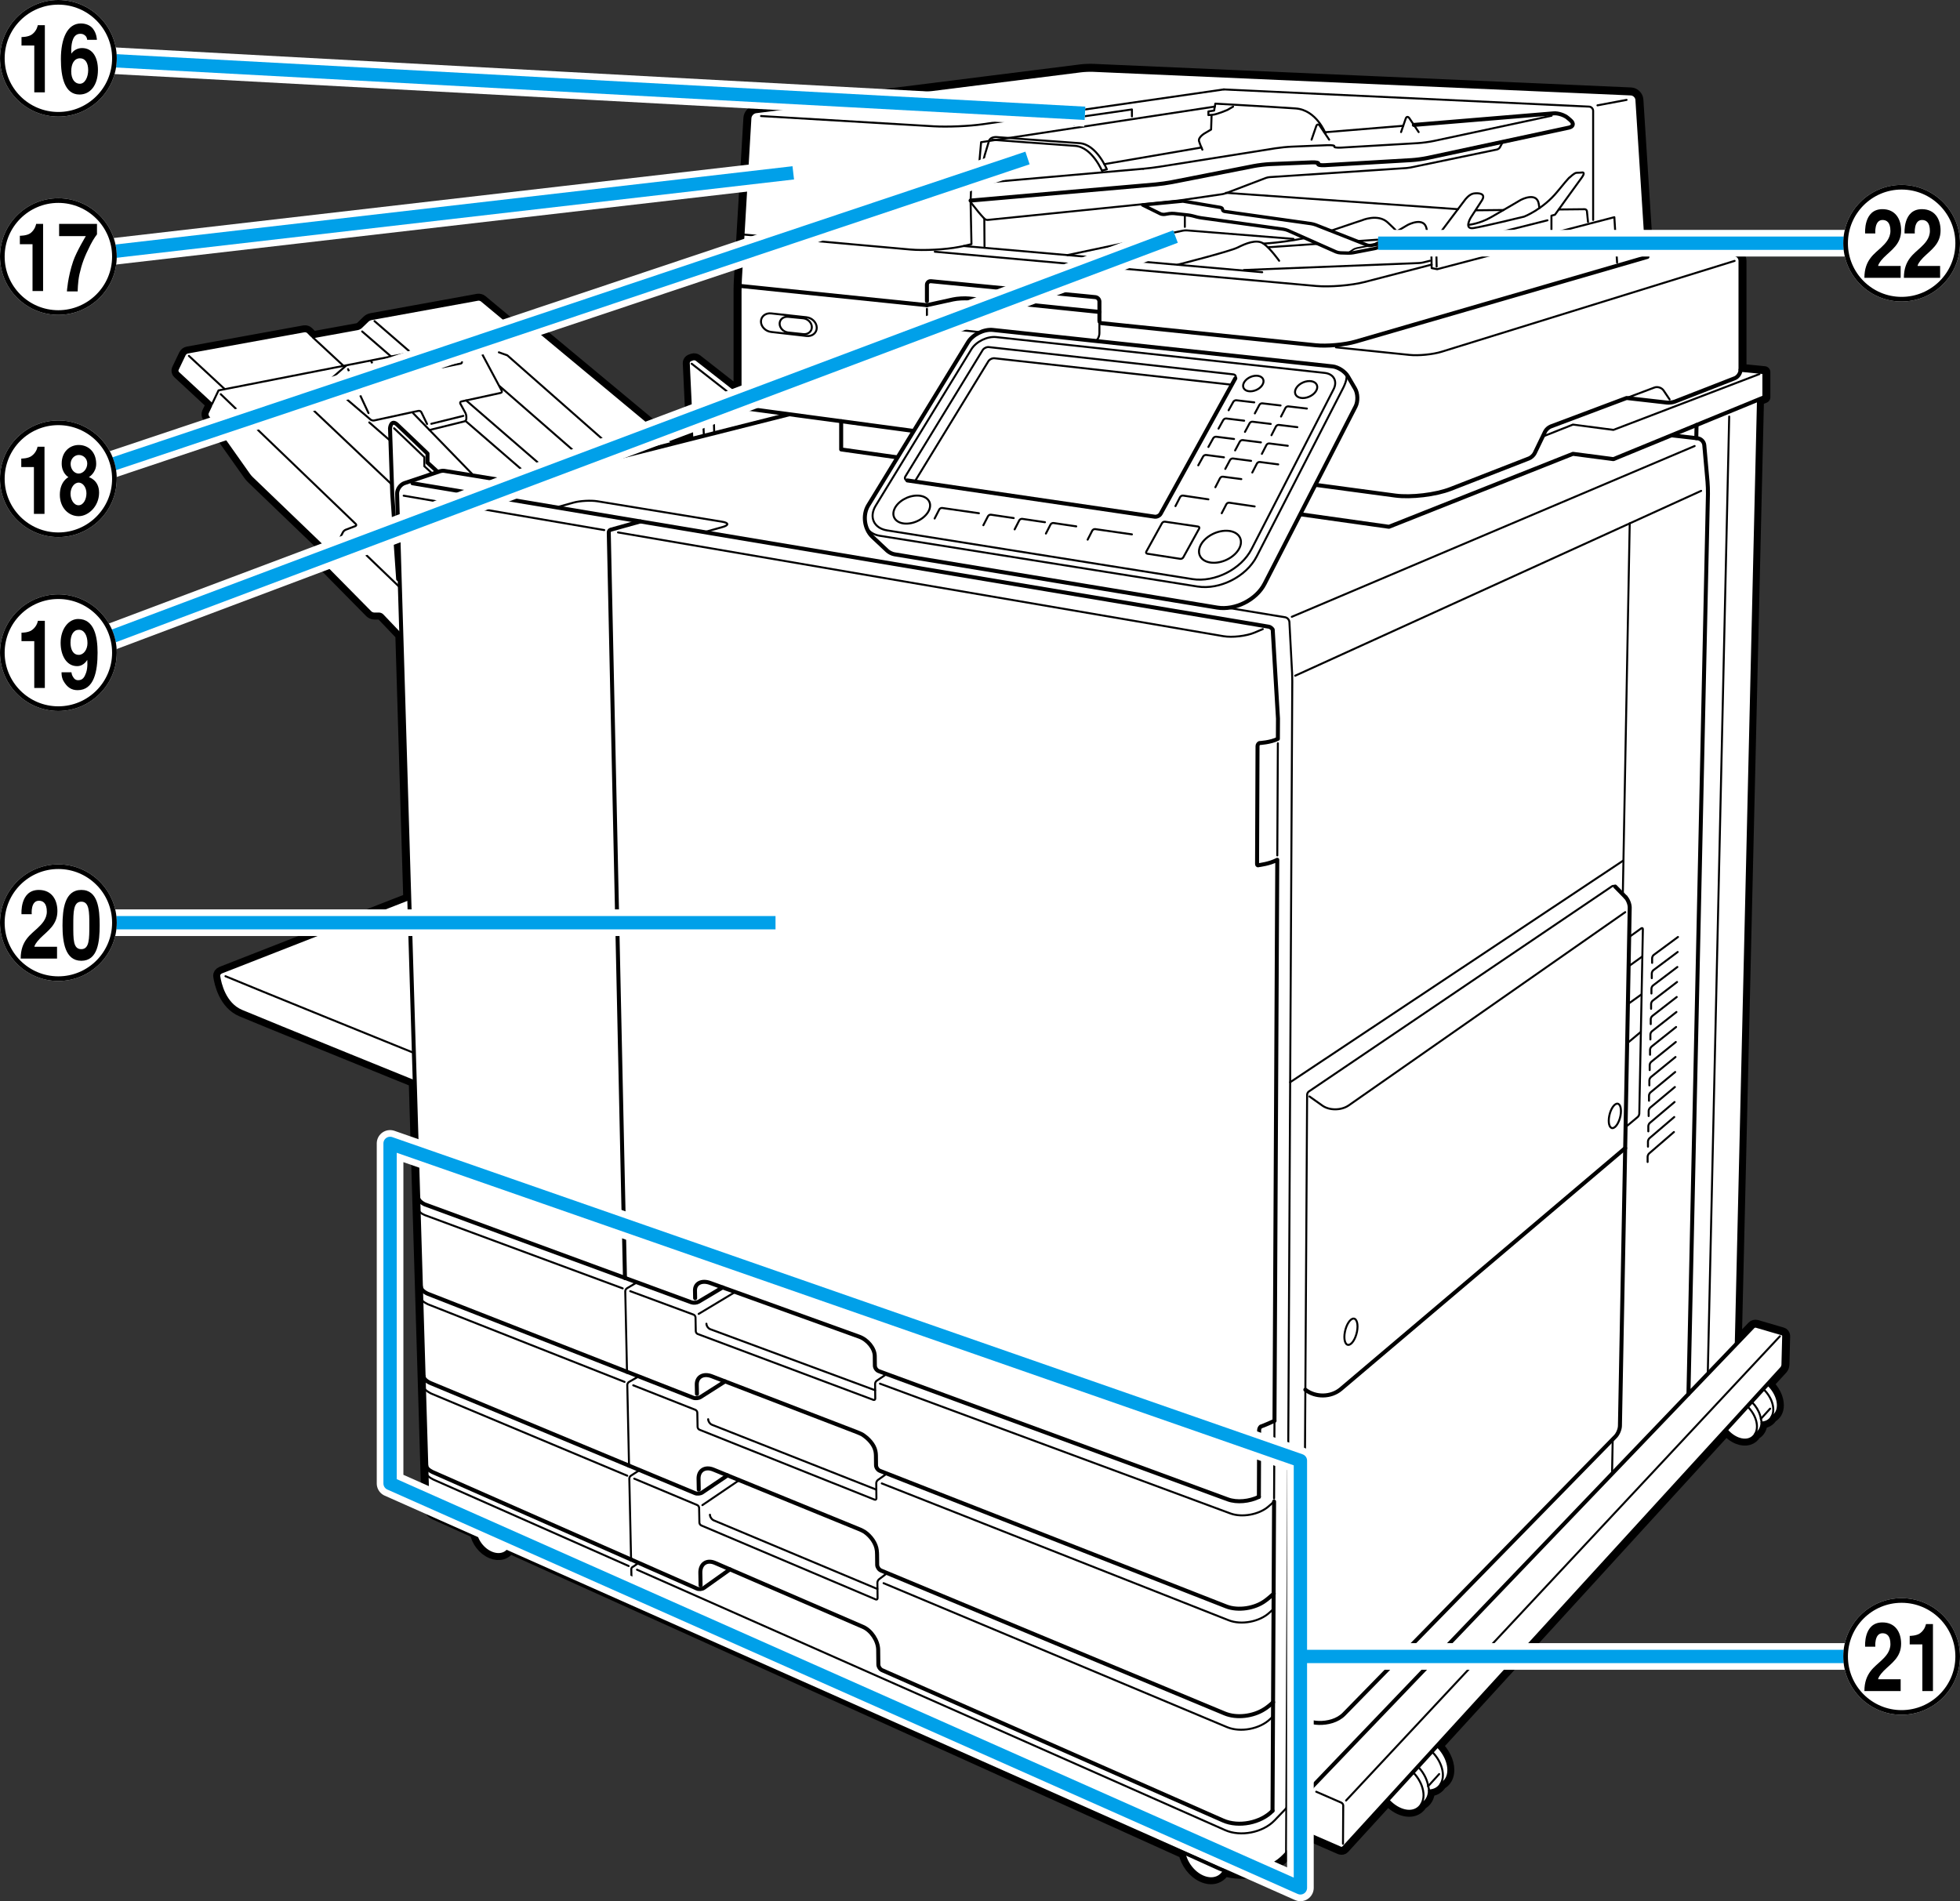 <?xml version="1.0" encoding="utf-8"?>
<!-- Generator: Adobe Illustrator 24.3.0, SVG Export Plug-In . SVG Version: 6.00 Build 0)  -->
<svg version="1.1" xmlns="http://www.w3.org/2000/svg" xmlns:xlink="http://www.w3.org/1999/xlink" x="0px" y="0px"
	 width="294.277px" height="285.478px" viewBox="0 0 294.277 285.478" enable-background="new 0 0 294.277 285.478"
	 xml:space="preserve">
<rect x="0" y="0" width="294.277" height="285.478" fill="#333333" stroke="none"/>
<g id="レイヤー_1">
</g>
<g id="_x32_">
</g>
<g id="Layer_4">
	<g>
		<g>
			<path fill="none" stroke="#000000" stroke-width="1.8" stroke-linecap="round" stroke-linejoin="round" d="M267.589,200.215
				l-3.891-1.138c-0.164-0.046-0.391,0.014-0.508,0.137l-2.581,2.693l3.336-141.878l0.961-0.395v-3.749
				l-3.586-0.355V39.16c0-0.508-0.414-0.954-0.919-0.993l-13.143-0.993l-1.417-22.181
				c-0.034-0.508-0.477-0.939-0.982-0.961l-80.732-3.544c-0.508-0.022-1.336,0.01-1.839,0.076
				l-48.802,6.137c-0.503,0.064-0.939,0.53-0.97,1.036l-1.426,24.167c-0.03,0.507-0.054,1.335-0.054,1.843
				v15.376l-6.473-5.063c-0.133-0.104-0.372-0.142-0.53-0.085l-0.345,0.126
				c-0.159,0.06-0.283,0.246-0.276,0.414l0.538,11.367l-2.866,0.724L80.512,49.495
				c-0.13-0.108-0.371-0.171-0.538-0.138l-1.809,0.357c-0.166,0.031-0.407-0.03-0.538-0.139
				l-5.324-4.428c-0.13-0.107-0.373-0.171-0.539-0.141l-16.019,2.914
				c-0.166,0.029-0.402,0.15-0.523,0.27l-0.994,0.961c-0.121,0.116-0.357,0.237-0.523,0.269
				l-6.451,1.173c-0.165,0.029-0.398-0.042-0.518-0.164l-0.511-0.518c-0.118-0.121-0.351-0.195-0.519-0.165
				l-17.528,3.189c-0.167,0.03-0.363,0.18-0.436,0.333l-1.061,2.215
				c-0.074,0.154-0.031,0.374,0.092,0.488L31.61,60.457c0.125,0.115,0.166,0.336,0.093,0.487l-0.502,1.047
				c-0.072,0.152-0.053,0.392,0.044,0.53l6.187,8.747c0.097,0.138,0.276,0.345,0.398,0.465l11.767,11.311
				c0.122,0.117,0.161,0.337,0.085,0.487l-0.636,1.272c-0.076,0.151-0.04,0.375,0.079,0.492l6.527,6.616
				c0.119,0.118,0.355,0.217,0.525,0.217h0.74c0.17,0,0.402,0.099,0.519,0.223l2.82,2.96
				l1.191,39.69c-7.367,2.881-27.949,10.932-28.157,11.017c-0.253,0.102-0.412,0.306-0.376,0.547
				c0.16,1.078,0.833,4.133,3.375,5.212c2.342,0.997,18.262,7.458,25.98,10.587l1.899,63.231
				c0.021,0.678,0.541,1.458,1.158,1.738l6.123,2.767c0.195,1.26,1.133,2.519,2.356,3.033
				c1.163,0.487,2.212,0.139,2.67-0.759l101.369,45.833c0.294,1.473,1.344,2.91,2.713,3.531
				c1.393,0.633,2.669,0.208,3.227-0.921c3.021,0.988,6.963,0.095,9.109-2.193l3.896-4.15
				l-0.005,0.855c0,0.168,0.125,0.363,0.281,0.431l4.187,1.824c0.156,0.066,0.375,0.021,0.49-0.103
				l6.651-7.281c0.563,0.645,1.25,1.175,2.005,1.466c1.349,0.521,2.49,0.148,3.016-0.805
				c0.675-0.348,1.115-1.033,1.128-2.013c0.784-0.023,1.427-0.369,1.779-1.008
				c0.687-0.355,1.135-1.055,1.135-2.056c0-1.272-0.703-2.633-1.732-3.603l43.471-47.565
				c0.487,0.598,1.104,1.091,1.786,1.355c1.138,0.439,2.099,0.126,2.542-0.678
				c0.57-0.294,0.94-0.871,0.953-1.698c0.659-0.019,1.201-0.311,1.5-0.853
				c0.578-0.296,0.956-0.887,0.956-1.732c0-1.117-0.641-2.32-1.57-3.142l2.19-2.396
				c0.112-0.124,0.208-0.366,0.214-0.533l0.112-4.333C267.883,200.443,267.753,200.264,267.589,200.215z"/>
			<path fill="#FFFFFF" d="M267.589,200.215l-3.891-1.138c-0.164-0.046-0.391,0.014-0.508,0.137l-2.581,2.693
				l3.336-141.878l0.961-0.395v-3.749l-3.586-0.355V39.16c0-0.508-0.414-0.954-0.919-0.993l-13.143-0.993
				l-1.417-22.181c-0.034-0.508-0.477-0.939-0.982-0.961l-80.732-3.544
				c-0.508-0.022-1.336,0.01-1.839,0.076l-48.802,6.137c-0.503,0.064-0.939,0.53-0.97,1.036l-1.426,24.167
				c-0.03,0.507-0.054,1.335-0.054,1.843v15.376l-6.473-5.063c-0.133-0.104-0.372-0.142-0.53-0.085
				l-0.345,0.126c-0.159,0.06-0.283,0.246-0.276,0.414l0.538,11.367l-2.866,0.724L80.512,49.495
				c-0.13-0.108-0.371-0.171-0.538-0.138l-1.809,0.357c-0.166,0.031-0.407-0.03-0.538-0.139
				l-5.324-4.428c-0.13-0.107-0.373-0.171-0.539-0.141l-16.019,2.914
				c-0.166,0.029-0.402,0.15-0.523,0.27l-0.994,0.961c-0.121,0.116-0.357,0.237-0.523,0.269
				l-6.451,1.173c-0.165,0.029-0.398-0.042-0.518-0.164l-0.511-0.518c-0.118-0.121-0.351-0.195-0.519-0.165
				l-17.528,3.189c-0.167,0.03-0.363,0.18-0.436,0.333l-1.061,2.215
				c-0.074,0.154-0.031,0.374,0.092,0.488L31.61,60.457c0.125,0.115,0.166,0.336,0.093,0.487l-0.502,1.047
				c-0.072,0.152-0.053,0.392,0.044,0.53l6.187,8.747c0.097,0.138,0.276,0.345,0.398,0.465l11.767,11.311
				c0.122,0.117,0.161,0.337,0.085,0.487l-0.636,1.272c-0.076,0.151-0.04,0.375,0.079,0.492l6.527,6.616
				c0.119,0.118,0.355,0.217,0.525,0.217h0.74c0.17,0,0.402,0.099,0.519,0.223l2.82,2.96
				l1.191,39.69c-7.367,2.881-27.949,10.932-28.157,11.017c-0.253,0.102-0.412,0.306-0.376,0.547
				c0.16,1.078,0.833,4.133,3.375,5.212c2.342,0.997,18.262,7.458,25.98,10.587l1.899,63.231
				c0.021,0.678,0.541,1.458,1.158,1.738l6.123,2.767c0.195,1.26,1.133,2.519,2.356,3.033
				c1.163,0.487,2.212,0.139,2.67-0.759l101.369,45.833c0.294,1.473,1.344,2.91,2.713,3.531
				c1.393,0.633,2.669,0.208,3.227-0.921c3.021,0.988,6.963,0.095,9.109-2.193l3.896-4.15
				l-0.005,0.855c0,0.168,0.125,0.363,0.281,0.431l4.187,1.824c0.156,0.066,0.375,0.021,0.49-0.103
				l6.651-7.281c0.563,0.645,1.25,1.175,2.005,1.466c1.349,0.521,2.49,0.148,3.016-0.805
				c0.675-0.348,1.115-1.033,1.128-2.013c0.784-0.023,1.427-0.369,1.779-1.008
				c0.687-0.355,1.135-1.055,1.135-2.056c0-1.272-0.703-2.633-1.732-3.603l43.471-47.565
				c0.487,0.598,1.104,1.091,1.786,1.355c1.138,0.439,2.099,0.126,2.542-0.678
				c0.57-0.294,0.94-0.871,0.953-1.698c0.659-0.019,1.201-0.311,1.5-0.853
				c0.578-0.296,0.956-0.887,0.956-1.732c0-1.117-0.641-2.32-1.57-3.142l2.19-2.396
				c0.112-0.124,0.208-0.366,0.214-0.533l0.112-4.333C267.883,200.443,267.753,200.264,267.589,200.215z"/>
			<g>
				<path fill="none" stroke="#000000" stroke-width="0.3" stroke-linecap="round" stroke-linejoin="round" d="M64.045,133.986
					c0,0-30.501,11.928-30.754,12.033c-0.253,0.102-0.411,0.306-0.376,0.547
					c0.16,1.078,0.832,4.133,3.375,5.212c3.109,1.323,30.16,12.284,30.16,12.284"/>
				<path fill="none" stroke="#000000" stroke-width="0.3" stroke-linecap="round" stroke-linejoin="round" d="M33.852,146.586
					c2.921,1.241,28.327,11.534,28.327,11.534"/>
			</g>
			<g>
				<path fill="none" stroke="#000000" stroke-width="0.3" stroke-linecap="round" stroke-linejoin="round" d="M103.983,66.546
					l-0.569-12.031c-0.008-0.169,0.115-0.354,0.274-0.414l0.345-0.126
					c0.159-0.057,0.398-0.019,0.531,0.085l7.209,5.639"/>
				
					<line fill="none" stroke="#000000" stroke-width="0.3" stroke-linecap="round" stroke-linejoin="round" x1="103.847" y1="54.613" x2="111.059" y2="60.259"/>
				<polyline fill="none" stroke="#000000" stroke-width="0.3" stroke-linecap="round" stroke-linejoin="round" points="
					105.683,65.445 105.501,61.598 107.169,62.884 107.237,65.055 				"/>
			</g>
			<g>
				<path fill="#FFFFFF" d="M102.32,67.631L80.513,49.495c-0.13-0.109-0.372-0.171-0.539-0.138l-1.809,0.355
					c-0.166,0.033-0.407-0.029-0.538-0.138l-5.325-4.428c-0.129-0.107-0.372-0.171-0.538-0.141
					l-16.019,2.914c-0.166,0.029-0.402,0.15-0.523,0.27l-0.994,0.96c-0.121,0.117-0.357,0.238-0.523,0.27
					l-6.451,1.174c-0.167,0.029-0.399-0.043-0.519-0.164l-0.511-0.52c-0.119-0.12-0.352-0.194-0.519-0.164
					l-17.528,3.189c-0.167,0.03-0.363,0.18-0.436,0.333l-1.061,2.215
					c-0.073,0.154-0.031,0.374,0.093,0.488l4.837,4.487c0.124,0.115,0.165,0.336,0.092,0.487
					l-0.501,1.047c-0.074,0.152-0.053,0.391,0.044,0.53l6.185,8.746
					c0.097,0.139,0.277,0.346,0.399,0.463l11.768,11.314c0.122,0.117,0.16,0.337,0.084,0.487l-0.636,1.272
					c-0.076,0.15-0.04,0.374,0.079,0.492l6.528,6.616c0.119,0.118,0.354,0.217,0.524,0.217h0.74
					c0.17,0,0.403,0.099,0.52,0.223l3.946,4.143"/>
				<g>
					<path fill="none" stroke="#000000" stroke-width="0.3" stroke-linecap="round" stroke-linejoin="round" d="M55.701,54.177
						l1.296,2.603c0.076,0.151,0.273,0.247,0.439,0.212l2.678-0.544c0.166-0.034,0.24-0.186,0.167-0.339
						l-1.276-2.611"/>
					<path fill="none" stroke="#000000" stroke-width="0.3" stroke-linecap="round" stroke-linejoin="round" d="M64.854,52.374
						l1.268,2.547c0.074,0.147,0.267,0.241,0.429,0.208l2.619-0.534
						c0.161-0.034,0.235-0.181,0.162-0.331l-1.247-2.553"/>
					<polyline fill="none" stroke="#000000" stroke-width="0.3" stroke-linecap="round" stroke-linejoin="round" points="
						77.864,49.772 32.814,58.62 31.836,60.667 					"/>
					<path fill="none" stroke="#000000" stroke-width="0.3" stroke-linecap="round" stroke-linejoin="round" d="M102.32,67.631
						L80.513,49.495c-0.13-0.109-0.372-0.171-0.539-0.138l-1.809,0.355
						c-0.166,0.033-0.407-0.029-0.538-0.138l-5.325-4.428c-0.129-0.107-0.372-0.171-0.538-0.141
						l-16.019,2.914c-0.166,0.029-0.402,0.15-0.523,0.27l-0.994,0.96c-0.121,0.117-0.357,0.238-0.523,0.27
						l-6.451,1.174c-0.167,0.029-0.399-0.043-0.519-0.164l-0.511-0.52
						c-0.119-0.12-0.352-0.194-0.519-0.164l-17.528,3.189c-0.167,0.03-0.363,0.18-0.436,0.333l-1.061,2.215
						c-0.073,0.154-0.031,0.374,0.093,0.488l4.837,4.487c0.124,0.115,0.165,0.336,0.092,0.487
						l-0.501,1.047c-0.074,0.152-0.053,0.391,0.044,0.53l6.185,8.746
						c0.097,0.139,0.277,0.346,0.399,0.463l11.768,11.314c0.122,0.117,0.16,0.337,0.084,0.487
						l-0.636,1.272c-0.076,0.15-0.04,0.374,0.079,0.492l6.528,6.616c0.119,0.118,0.354,0.217,0.524,0.217
						h0.74c0.17,0,0.403,0.099,0.52,0.223l3.946,4.143"/>
					
						<line fill="none" stroke="#000000" stroke-width="0.3" stroke-linecap="round" stroke-linejoin="round" x1="28.363" y1="53.441" x2="33.689" y2="58.383"/>
					
						<line fill="none" stroke="#000000" stroke-width="0.3" stroke-linecap="round" stroke-linejoin="round" x1="46.952" y1="50.647" x2="51.49" y2="54.858"/>
					
						<line fill="none" stroke="#000000" stroke-width="0.3" stroke-linecap="round" stroke-linejoin="round" x1="54.374" y1="49.772" x2="58.721" y2="53.534"/>
					
						<line fill="none" stroke="#000000" stroke-width="0.3" stroke-linecap="round" stroke-linejoin="round" x1="69.985" y1="60.125" x2="82.627" y2="71.068"/>
					
						<line fill="none" stroke="#000000" stroke-width="0.3" stroke-linecap="round" stroke-linejoin="round" x1="56.23" y1="48.217" x2="61.699" y2="52.953"/>
					
						<line fill="none" stroke="#000000" stroke-width="0.3" stroke-linecap="round" stroke-linejoin="round" x1="62.016" y1="62.027" x2="70.875" y2="71.156"/>
					<path fill="none" stroke="#000000" stroke-width="0.3" stroke-linecap="round" stroke-linejoin="round" d="M33.146,59.194
						l20.267,19.484c0.122,0.116,0.092,0.262-0.066,0.32l-1.439,0.547
						c-0.158,0.06-0.35,0.232-0.425,0.384l-1.663,3.327"/>
					
						<line fill="none" stroke="#000000" stroke-width="0.3" stroke-linecap="round" stroke-linejoin="round" x1="52.176" y1="80.642" x2="60.044" y2="88.206"/>
					<path fill="none" stroke="#000000" stroke-width="0.6" stroke-linecap="round" stroke-linejoin="round" d="M59.779,86.953
						l-0.882-12.746l-0.339-9.898c0,0,0.136-1.424,1.085-0.542c0.949,0.881,4.542,4.339,4.542,4.339v1.357
						l1.559,1.423"/>
					<path fill="none" stroke="#000000" stroke-width="0.3" stroke-linecap="round" stroke-linejoin="round" d="M59.169,64.309
						c0.949,0.882,4.542,4.339,4.542,4.339v1.357l1.092,0.997"/>
					<polyline fill="none" stroke="#000000" stroke-width="0.3" stroke-linecap="round" stroke-linejoin="round" points="
						58.671,72.603 44.931,59.586 43.665,59.135 					"/>
					<polyline fill="none" stroke="#000000" stroke-width="0.3" stroke-linecap="round" stroke-linejoin="round" points="
						93.389,68.519 76.167,53.355 74.902,52.905 					"/>
					<path fill="none" stroke="#000000" stroke-width="0.3" stroke-linecap="round" stroke-linejoin="round" d="M51.982,54.884
						l-2.661,2.331c-0.128,0.111-0.126,0.292,0.003,0.401l6.312,5.387
						c0.128,0.109,0.369,0.171,0.534,0.134l5.427-1.181c0.165-0.038,0.436-0.094,0.602-0.129
						l0.636-0.13c0.166-0.034,0.362,0.061,0.435,0.214l0.85,1.754"/>
					<path fill="none" stroke="#000000" stroke-width="0.3" stroke-linecap="round" stroke-linejoin="round" d="M71.327,51.18
						l3.997,7.482c0.08,0.151,0.01,0.302-0.154,0.337l-5.899,1.285c-0.165,0.035-0.234,0.187-0.153,0.336
						l0.751,1.369c0.081,0.148,0.148,0.409,0.148,0.579v0.327c0,0.169-0.135,0.34-0.299,0.381
						l-5.234,1.294"/>
					
						<line fill="none" stroke="#000000" stroke-width="0.3" stroke-linecap="round" stroke-linejoin="round" x1="55.327" y1="62.027" x2="52.253" y2="55.427"/>
					
						<line fill="none" stroke="#000000" stroke-width="0.3" stroke-linecap="round" stroke-linejoin="round" x1="69.976" y1="63.279" x2="79.915" y2="71.88"/>
					
						<line fill="none" stroke="#000000" stroke-width="0.3" stroke-linecap="round" stroke-linejoin="round" x1="69.562" y1="62.449" x2="64.759" y2="63.635"/>
					
						<line fill="none" stroke="#000000" stroke-width="0.3" stroke-linecap="round" stroke-linejoin="round" x1="88.401" y1="69.665" x2="75.034" y2="58.004"/>
					
						<line fill="none" stroke="#000000" stroke-width="0.3" stroke-linecap="round" stroke-linejoin="round" x1="58.548" y1="66.139" x2="55.439" y2="63.428"/>
				</g>
			</g>
			<path fill="none" stroke="#000000" stroke-width="0.3" stroke-linecap="round" stroke-linejoin="round" d="M76.714,231.575
				c-0.143,1.473-1.443,2.171-2.908,1.557c-1.464-0.612-2.535-2.298-2.392-3.771
				c0.143-1.473,1.445-2.169,2.908-1.557C75.785,228.417,76.856,230.107,76.714,231.575z"/>
			<path fill="none" stroke="#000000" stroke-width="0.3" stroke-linecap="round" stroke-linejoin="round" d="M184.068,279.87
				c-0.203,1.823-1.773,2.659-3.511,1.869c-1.739-0.788-2.987-2.902-2.786-4.725
				c0.203-1.82,1.776-2.656,3.516-1.866C183.021,275.935,184.271,278.049,184.068,279.87z"/>
			<g>
				<path fill="#FFFFFF" d="M214.547,268.809c0,0.017-0.005,0.027-0.005,0.042
					c0.784-0.023,1.427-0.369,1.779-1.008c0.687-0.355,1.135-1.055,1.135-2.056
					c0-1.858-1.484-3.936-3.333-4.65c-1.346-0.522-2.492-0.15-3.018,0.806
					c-0.675,0.348-1.117,1.039-1.128,2.017l-0.003,0.029c0-0.012,0.003-0.018,0.003-0.029
					c-0.784,0.017-1.427,0.365-1.779,1.005c-0.685,0.352-1.133,1.049-1.133,2.044
					c0,1.865,1.492,3.947,3.333,4.659c1.349,0.521,2.49,0.148,3.016-0.805
					c0.675-0.348,1.115-1.033,1.128-2.013L214.547,268.809z"/>
				<path fill="none" stroke="#000000" stroke-width="0.3" stroke-linecap="round" stroke-linejoin="round" d="M211.105,261.943
					c0.591-0.303,1.352-0.358,2.203-0.029c1.849,0.714,3.333,2.794,3.333,4.651
					c0,0.504-0.125,0.922-0.32,1.277"/>
				<path fill="none" stroke="#000000" stroke-width="0.3" stroke-linecap="round" stroke-linejoin="round" d="M208.199,264.965
					c0.589-0.306,1.349-0.358,2.201-0.029c1.849,0.716,3.333,2.793,3.333,4.649
					c0,0.506-0.125,0.927-0.318,1.279"/>
				<path fill="none" stroke="#000000" stroke-width="0.3" stroke-linecap="round" stroke-linejoin="round" d="M211.021,264.113
					c0.065,0.021,0.128,0.018,0.193,0.043c1.649,0.639,2.943,2.357,3.219,4.04"/>
				<path fill="none" stroke="#000000" stroke-width="0.3" stroke-linecap="round" stroke-linejoin="round" d="M214.542,268.85
					c0-0.014,0.005-0.025,0.005-0.042c0-0.202-0.078-0.409-0.115-0.612
					c0.036,0.203,0.115,0.41,0.115,0.612C214.547,268.825,214.542,268.836,214.542,268.85
					c0.784-0.023,1.427-0.369,1.779-1.008c0.687-0.355,1.135-1.055,1.135-2.056
					c0-1.858-1.484-3.936-3.333-4.65c-1.346-0.522-2.492-0.15-3.018,0.806
					c-0.675,0.348-1.117,1.039-1.128,2.017c0.325-0.004,0.672,0.031,1.044,0.154
					c-0.372-0.122-0.719-0.157-1.044-0.154c0,0.01-0.003,0.017-0.003,0.029"/>
				<path fill="none" stroke="#000000" stroke-width="0.3" stroke-linecap="round" stroke-linejoin="round" d="M209.975,263.988
					c0-0.012,0.003-0.018,0.003-0.029c-0.784,0.017-1.427,0.365-1.779,1.005
					c-0.685,0.352-1.133,1.049-1.133,2.044c0,1.865,1.492,3.947,3.333,4.659
					c1.349,0.521,2.49,0.148,3.016-0.805c0.675-0.348,1.115-1.033,1.128-2.013"/>
				
					<line fill="none" stroke="#000000" stroke-width="0.3" stroke-linecap="round" stroke-linejoin="round" x1="216.079" y1="266.387" x2="214.433" y2="268.197"/>
				
					<line fill="none" stroke="#000000" stroke-width="0.3" stroke-linecap="round" stroke-linejoin="round" x1="211.021" y1="264.113" x2="212.508" y2="262.477"/>
			</g>
			<g>
				<path fill="#FFFFFF" d="M264.48,213.561c0,0.016-0.003,0.023-0.003,0.036
					c0.659-0.019,1.201-0.311,1.5-0.853c0.578-0.296,0.956-0.887,0.956-1.732
					c0-1.566-1.253-3.32-2.813-3.922c-1.133-0.441-2.099-0.126-2.544,0.68
					c-0.57,0.293-0.943,0.878-0.951,1.702l-0.003,0.022c0-0.008,0.003-0.014,0.003-0.022
					c-0.661,0.014-1.203,0.307-1.5,0.848c-0.575,0.296-0.956,0.883-0.956,1.724
					c0,1.572,1.26,3.328,2.813,3.93c1.138,0.439,2.099,0.126,2.542-0.678
					c0.57-0.294,0.94-0.871,0.953-1.698L264.48,213.561z"/>
				<path fill="none" stroke="#000000" stroke-width="0.3" stroke-linecap="round" stroke-linejoin="round" d="M261.576,207.771
					c0.497-0.257,1.141-0.301,1.859-0.026c1.557,0.601,2.81,2.358,2.81,3.924
					c0,0.426-0.104,0.78-0.268,1.076"/>
				<path fill="none" stroke="#000000" stroke-width="0.3" stroke-linecap="round" stroke-linejoin="round" d="M259.126,210.32
					c0.495-0.257,1.138-0.303,1.857-0.025c1.56,0.601,2.81,2.357,2.81,3.922
					c0,0.426-0.104,0.78-0.268,1.078"/>
				<path fill="none" stroke="#000000" stroke-width="0.3" stroke-linecap="round" stroke-linejoin="round" d="M261.506,209.601
					c0.055,0.017,0.107,0.016,0.164,0.038c1.388,0.536,2.482,1.988,2.714,3.405"/>
				<path fill="none" stroke="#000000" stroke-width="0.3" stroke-linecap="round" stroke-linejoin="round" d="M264.477,213.598
					c0-0.013,0.003-0.021,0.003-0.036c0-0.169-0.068-0.345-0.096-0.517
					c0.029,0.172,0.096,0.348,0.096,0.517C264.48,213.577,264.477,213.585,264.477,213.598
					c0.659-0.019,1.201-0.311,1.5-0.853c0.578-0.296,0.956-0.887,0.956-1.732
					c0-1.566-1.253-3.32-2.813-3.922c-1.133-0.441-2.099-0.126-2.544,0.68
					c-0.57,0.293-0.943,0.878-0.951,1.702c0.276-0.003,0.565,0.025,0.88,0.129
					c-0.315-0.104-0.604-0.131-0.88-0.129c0,0.008-0.003,0.014-0.003,0.022"/>
				<path fill="none" stroke="#000000" stroke-width="0.3" stroke-linecap="round" stroke-linejoin="round" d="M260.623,209.495
					c0-0.008,0.003-0.014,0.003-0.022c-0.661,0.014-1.203,0.307-1.5,0.848
					c-0.575,0.296-0.956,0.883-0.956,1.724c0,1.572,1.26,3.328,2.813,3.93
					c1.138,0.439,2.099,0.126,2.542-0.678c0.57-0.294,0.94-0.871,0.953-1.698"/>
				
					<line fill="none" stroke="#000000" stroke-width="0.3" stroke-linecap="round" stroke-linejoin="round" x1="265.769" y1="211.518" x2="264.383" y2="213.044"/>
				
					<line fill="none" stroke="#000000" stroke-width="0.3" stroke-linecap="round" stroke-linejoin="round" x1="261.506" y1="209.601" x2="262.761" y2="208.223"/>
			</g>
			<g>
				<path fill="#FFFFFF" d="M253.506,209.322l2.927-135.16c0.01-0.508-0.018-1.336-0.063-1.841l-0.487-5.482
					c-0.044-0.507-0.492-0.966-0.997-1.025L151.105,53.974L77.748,72.497l-11.053-1.797
					c-0.167-0.027-0.435-0.005-0.595,0.048l-5.35,1.789c-0.641,0.214-1.15,0.943-1.129,1.619
					l4.547,151.439c0.021,0.678,0.542,1.458,1.158,1.738l117.755,53.24
					c3.083,1.395,7.497,0.517,9.813-1.948l3.896-4.15l-0.005,0.855c0,0.168,0.125,0.363,0.281,0.431
					l4.187,1.824c0.156,0.066,0.375,0.021,0.49-0.103l65.81-72.008
					c0.112-0.124,0.208-0.366,0.214-0.533l0.112-4.333c0.005-0.167-0.125-0.345-0.289-0.395l-3.891-1.138
					c-0.164-0.046-0.391,0.014-0.508,0.137L253.506,209.322"/>
				<g>
					<path fill="none" stroke="#000000" stroke-width="0.6" stroke-linecap="round" stroke-linejoin="round" d="
						M253.506,209.322l2.927-135.16c0.01-0.508-0.018-1.336-0.063-1.841l-0.487-5.482
						c-0.044-0.507-0.492-0.966-0.997-1.025L151.105,53.974L77.748,72.497l-11.053-1.797
						c-0.167-0.027-0.435-0.005-0.595,0.048l-5.35,1.789c-0.641,0.214-1.15,0.943-1.129,1.619
						l4.547,151.439c0.021,0.678,0.542,1.458,1.158,1.738l117.755,53.24
						c3.083,1.395,7.497,0.517,9.813-1.948l3.896-4.15l-0.005,0.855c0,0.168,0.125,0.363,0.281,0.431
						l4.187,1.824c0.156,0.066,0.375,0.021,0.49-0.103l65.81-72.008
						c0.112-0.124,0.208-0.366,0.214-0.533l0.112-4.333c0.005-0.167-0.125-0.345-0.289-0.395
						l-3.891-1.138c-0.164-0.046-0.391,0.014-0.508,0.137L253.506,209.322"/>
					<polygon fill="#FFFFFF" points="126.294,63.249 126.294,67.487 208.54,79.101 236.162,68.145 
						242.24,68.943 264.907,59.634 264.907,55.884 261.321,55.53 					"/>
					<g>
						
							<line fill="none" stroke="#000000" stroke-width="0.3" stroke-linecap="round" stroke-linejoin="round" x1="90.722" y1="79.595" x2="60.609" y2="74.431"/>
						
							<line fill="none" stroke="#000000" stroke-width="0.3" stroke-linecap="round" stroke-linejoin="round" x1="110.988" y1="222.254" x2="105.456" y2="226.007"/>
						
							<line fill="none" stroke="#000000" stroke-width="0.3" stroke-linecap="round" stroke-linejoin="round" x1="110.383" y1="193.997" x2="104.898" y2="197.294"/>
						<path fill="none" stroke="#000000" stroke-width="0.3" stroke-linecap="round" stroke-linejoin="round" d="
							M189.602,94.462l-1.229,0.522c-1.247,0.529-3.357,0.773-4.69,0.544l-90.893-15.581"/>
						
							<line fill="none" stroke="#000000" stroke-width="0.3" stroke-linecap="round" stroke-linejoin="round" x1="254.436" y1="66.975" x2="193.954" y2="92.617"/>
						
							<line fill="none" stroke="#000000" stroke-width="0.3" stroke-linecap="round" stroke-linejoin="round" x1="267.232" y1="200.656" x2="202.097" y2="270.363"/>
						
							<line fill="none" stroke="#000000" stroke-width="0.3" stroke-linecap="round" stroke-linejoin="round" x1="255.412" y1="73.706" x2="194.462" y2="101.462"/>
						
							<line fill="none" stroke="#000000" stroke-width="0.3" stroke-linecap="round" stroke-linejoin="round" x1="243.748" y1="129.201" x2="193.706" y2="162.505"/>
						
							<line fill="none" stroke="#000000" stroke-width="0.3" stroke-linecap="round" stroke-linejoin="round" x1="246.545" y1="143.65" x2="244.563" y2="145.069"/>
						
							<line fill="none" stroke="#000000" stroke-width="0.3" stroke-linecap="round" stroke-linejoin="round" x1="246.423" y1="149.335" x2="244.441" y2="150.755"/>
						
							<line fill="none" stroke="#000000" stroke-width="0.3" stroke-linecap="round" stroke-linejoin="round" x1="244.688" y1="78.591" x2="243.652" y2="134.292"/>
						<g>
							<path fill="none" stroke="#000000" stroke-width="0.3" stroke-linecap="round" stroke-linejoin="round" d="
								M191.292,225.47l-0.836,0.732c-1.399,1.227-3.971,1.701-5.716,1.055l-52.622-19.491"/>
							<path fill="none" stroke="#000000" stroke-width="0.3" stroke-linecap="round" stroke-linejoin="round" d="
								M191.212,241.59l-0.607,0.551c-1.482,1.383-4.237,1.905-6.122,1.156l-52.092-20.551"/>
							<path fill="none" stroke="#000000" stroke-width="0.3" stroke-linecap="round" stroke-linejoin="round" d="
								M191.131,257.708l-0.375,0.371c-1.565,1.543-4.505,2.109-6.534,1.259l-51.559-21.613"/>
						</g>
						<g>
							<path fill="none" stroke="#000000" stroke-width="0.3" stroke-linecap="round" stroke-linejoin="round" d="
								M106.063,198.764c0.006,0.34,0.271,0.712,0.588,0.828l24.732,9.161"/>
							<path fill="none" stroke="#000000" stroke-width="0.3" stroke-linecap="round" stroke-linejoin="round" d="
								M106.327,213.104c0.006,0.339,0.269,0.716,0.583,0.84l24.646,9.729"/>
							<path fill="none" stroke="#000000" stroke-width="0.3" stroke-linecap="round" stroke-linejoin="round" d="
								M131.73,238.594l-24.56-10.297c-0.312-0.131-0.573-0.516-0.579-0.853"/>
						</g>
						<g>
							<path fill="none" stroke="#000000" stroke-width="0.6" stroke-linecap="round" stroke-linejoin="round" d="
								M96.147,78.298l-4.457,1.246c-0.163,0.046-0.293,0.22-0.289,0.389l2.432,111.956"/>
							
								<line fill="none" stroke="#000000" stroke-width="0.3" stroke-linecap="round" stroke-linejoin="round" x1="193.131" y1="271.507" x2="193.094" y2="278.411"/>
							<path fill="none" stroke="#000000" stroke-width="0.3" stroke-linecap="round" stroke-linejoin="round" d="
								M183.024,91.048l9.927,1.638c0.333,0.055,0.622,0.378,0.641,0.715l0.404,7.646
								c0.018,0.337,0.031,0.889,0.029,1.228l-0.893,169.232"/>
							<path fill="none" stroke="#000000" stroke-width="0.3" stroke-linecap="round" stroke-linejoin="round" d="
								M193.131,271.507l-1.768,1.844c-1.758,1.828-5.094,2.486-7.414,1.458L95.64,235.702"/>
							<path fill="none" stroke="#000000" stroke-width="0.3" stroke-linecap="round" stroke-linejoin="round" d="
								M94.389,235.148l-29.212-12.934c0,0-1.107-0.495-1.129-0.937"/>
							<path fill="none" stroke="#000000" stroke-width="0.3" stroke-linecap="round" stroke-linejoin="round" d="
								M95.223,222.029l9.453,3.963c0.156,0.065,0.287,0.258,0.29,0.426l0.042,2.216
								c0.003,0.167,0.133,0.359,0.288,0.426l26.185,11.105c0.156,0.065,0.281-0.019,0.279-0.189
								l-0.027-2.336c-0.002-0.168,0.107-0.391,0.241-0.495l1.23-0.936"/>
							<path fill="none" stroke="#000000" stroke-width="0.3" stroke-linecap="round" stroke-linejoin="round" d="
								M94.177,221.589l-29.43-12.336c0,0-1.097-0.517-1.097-0.966"/>
							<path fill="none" stroke="#000000" stroke-width="0.3" stroke-linecap="round" stroke-linejoin="round" d="
								M95.075,208.014l9.328,3.682c0.158,0.061,0.288,0.25,0.292,0.419l0.041,2.148
								c0.003,0.168,0.134,0.358,0.291,0.423l26.277,10.493c0.158,0.063,0.285-0.025,0.282-0.191
								l-0.025-2.27c-0.002-0.168,0.108-0.387,0.246-0.487l1.355-0.967"/>
							<path fill="none" stroke="#000000" stroke-width="0.3" stroke-linecap="round" stroke-linejoin="round" d="M93.771,207.5
								l-29.428-11.617c0,0-1.085-0.436-1.094-0.94"/>
							<path fill="none" stroke="#000000" stroke-width="0.3" stroke-linecap="round" stroke-linejoin="round" d="
								M94.624,193.879l9.507,3.521c0.158,0.06,0.291,0.246,0.294,0.415l0.04,2.081
								c0.003,0.171,0.135,0.355,0.293,0.415l26.37,9.887c0.159,0.06,0.287-0.029,0.285-0.198
								l-0.025-2.199c-0.002-0.168,0.111-0.383,0.251-0.478l1.481-1.004"/>
							<path fill="none" stroke="#000000" stroke-width="0.3" stroke-linecap="round" stroke-linejoin="round" d="
								M93.491,193.458l-29.551-10.944c0,0-1.074-0.354-1.091-0.913"/>
							<path fill="none" stroke="#000000" stroke-width="0.6" stroke-linecap="round" stroke-linejoin="round" d="
								M93.833,191.889l-30.04-11.039c0,0-0.999-0.436-0.999-1.068"/>
							<path fill="none" stroke="#000000" stroke-width="0.6" stroke-linecap="round" stroke-linejoin="round" d="
								M108.495,193.315l-3.581,2.135c-0.29,0.174-0.788,0.22-1.105,0.104l-9.976-3.665"/>
							<path fill="none" stroke="#000000" stroke-width="0.3" stroke-linecap="round" stroke-linejoin="round" d="
								M95.615,192.565l-1.48,0.878c-0.145,0.086-0.261,0.296-0.257,0.464l0.262,12.078"/>
							<path fill="none" stroke="#000000" stroke-width="0.3" stroke-linecap="round" stroke-linejoin="round" d="
								M94.445,220.081l-0.263-12.115c-0.003-0.168,0.113-0.375,0.26-0.46l1.478-0.845"/>
							<path fill="none" stroke="#000000" stroke-width="0.3" stroke-linecap="round" stroke-linejoin="round" d="
								M95.977,220.775l-1.227,0.796c-0.149,0.079-0.267,0.285-0.263,0.454l0.264,12.151"/>
							<path fill="none" stroke="#000000" stroke-width="0.6" stroke-linecap="round" stroke-linejoin="round" d="
								M94.139,205.984l9.945,3.897c0.315,0.122,0.806,0.077,1.092-0.105l3.687-2.348"/>
							<path fill="none" stroke="#000000" stroke-width="0.6" stroke-linecap="round" stroke-linejoin="round" d="
								M94.139,205.984l-29.923-11.72c0,0-1.014-0.427-1.019-1.047"/>
							<path fill="none" stroke="#000000" stroke-width="0.6" stroke-linecap="round" stroke-linejoin="round" d="
								M94.445,220.081l-29.807-12.405c0,0-1.026-0.417-1.038-1.023"/>
							<path fill="none" stroke="#000000" stroke-width="0.6" stroke-linecap="round" stroke-linejoin="round" d="
								M94.445,220.081l9.915,4.126c0.313,0.13,0.797,0.083,1.077-0.105l3.793-2.561"/>
							<path fill="none" stroke="#000000" stroke-width="0.6" stroke-linecap="round" stroke-linejoin="round" d="
								M94.751,234.176l-29.689-13.086c0,0-1.04-0.411-1.059-1.004"/>
							<path fill="none" stroke="#000000" stroke-width="0.6" stroke-linecap="round" stroke-linejoin="round" d="
								M109.598,235.652l-3.898,2.775c-0.276,0.197-0.755,0.245-1.064,0.107l-9.884-4.358"/>
						</g>
						<g>
							<path fill="none" stroke="#000000" stroke-width="0.6" stroke-linecap="round" stroke-linejoin="round" d="
								M189.011,224.766c-1.425,0.689-3.299,0.879-4.667,0.376l-51.225-18.82l-1.18-0.435
								c-0.318-0.116-0.58-0.486-0.584-0.825c0,0-0.005-0.316-0.018-1.452
								c-0.013-1.135-1.065-2.44-2.337-2.9l-22.376-8.068c-1.273-0.46-2.297,0.057-2.277,1.143
								c0.008,0.426,0.016,0.822,0.022,1.147"/>
							<path fill="none" stroke="#000000" stroke-width="0.6" stroke-linecap="round" stroke-linejoin="round" d="
								M104.642,209.305c-0.004-0.216-0.022-1.108-0.027-1.392c-0.022-1.176,0.993-1.742,2.255-1.256
								l21.824,8.398c0.08,0.034,0.647,0.269,0.725,0.318c0.946,0.591,1.826,1.53,2.025,2.534
								c0.041,0.137,0.067,0.505,0.068,0.638c0.009,0.758,0.017,1.471,0.017,1.471
								c0.004,0.34,0.265,0.717,0.58,0.84l51.999,20.359c1.771,0.694,4.305,0.302,5.849-0.85
								c0.169-0.092,1.159-0.935,1.286-1.065"/>
							<path fill="none" stroke="#000000" stroke-width="0.6" stroke-linecap="round" stroke-linejoin="round" d="
								M104.914,223.677c-0.002-0.107-0.029-1.493-0.032-1.634c-0.021-1.266,0.981-1.884,2.233-1.371
								l22.013,8.996c0.16,0.069,0.557,0.26,0.709,0.368c0.925,0.647,1.703,1.729,1.81,2.776
								c0.021,0.066,0.039,0.6,0.039,0.668c0.005,0.38,0.017,1.493,0.017,1.493
								c0.003,0.337,0.262,0.72,0.574,0.85l51.594,21.462c1.797,0.751,4.287,0.439,5.971-0.646
								c0.333-0.186,1.057-0.777,1.307-1.038"/>
							<path fill="none" stroke="#000000" stroke-width="0.6" stroke-linecap="round" stroke-linejoin="round" d="
								M105.185,238.048l-0.036-1.879c-0.025-1.354,0.969-2.021,2.212-1.484l22.203,9.598
								c1.242,0.536,2.271,2.082,2.287,3.435l0.026,2.213c0.004,0.339,0.26,0.725,0.569,0.862
								l51.191,22.568c2.32,1.023,5.661,0.367,7.422-1.457"/>
						</g>
						<path fill="none" stroke="#000000" stroke-width="0.6" stroke-linecap="round" stroke-linejoin="round" d="
							M191.352,213.341c-1.404,0.651-2.065,0.872-2.065,0.872c-0.13,0.108-0.237,0.337-0.237,0.505
							l-0.039,10.047"/>
						
							<line fill="none" stroke="#000000" stroke-width="0.6" stroke-linecap="round" stroke-linejoin="round" x1="191.292" y1="225.47" x2="191.058" y2="271.904"/>
						<path fill="none" stroke="#000000" stroke-width="0.6" stroke-linecap="round" stroke-linejoin="round" d="M61.935,72.568
							c0,0,128.11,21.46,128.529,21.531c0.417,0.07,0.622,0.435,0.622,0.435l0.792,13.37
							l-0.016,3.035c-1.122,0.56-2.779,0.637-2.779,0.637c-0.151,0.074-0.276,0.272-0.276,0.441
							l-0.07,17.729c0,0.171,0.12,0.242,0.268,0.16c0,0,1.635-0.189,2.766-0.803l0,0l-0.419,84.238"/>
						
							<line fill="none" stroke="#000000" stroke-width="0.3" stroke-linecap="round" stroke-linejoin="round" x1="191.86" y1="111.607" x2="191.774" y2="128.449"/>
						
							<line fill="none" stroke="#000000" stroke-width="0.3" stroke-linecap="round" stroke-linejoin="round" x1="191.352" y1="213.341" x2="191.292" y2="225.004"/>
						<path fill="none" stroke="#000000" stroke-width="0.3" stroke-linecap="round" stroke-linejoin="round" d="M95.89,234.678
							l-0.816,0.562c-0.164,0.043-0.294,0.219-0.291,0.387l0.11,5.073"/>
						<path fill="none" stroke="#000000" stroke-width="0.3" stroke-linecap="round" stroke-linejoin="round" d="
							M201.639,276.854l0.036-5.738c0.003-0.171-0.125-0.363-0.281-0.431l-3.773-1.645"/>
						<path fill="none" stroke="#000000" stroke-width="0.6" stroke-linecap="round" stroke-linejoin="round" d="
							M196.79,274.475l0.036-5.682c0-0.168,0.096-0.406,0.216-0.53l56.464-58.941"/>
						<path fill="none" stroke="#000000" stroke-width="0.6" stroke-linecap="round" stroke-linejoin="round" d="M195.696,257.676
							c0,1.143,4.141,1.711,6.096-0.289c1.956-2.001,40.763-41.694,40.763-41.694
							c0.354-0.362,0.654-1.074,0.664-1.582l0.787-41.708l0.682-36.117c0.008-0.506-0.273-1.219-0.63-1.582
							"/>
						<path fill="none" stroke="#000000" stroke-width="0.3" stroke-linecap="round" stroke-linejoin="round" d="
							M242.508,133.122c-0.12-0.12-0.331-0.141-0.469-0.047l-45.531,30.822
							c-0.141,0.096-0.255,0.311-0.255,0.481c0,0-0.557,92.155-0.557,93.298"/>
						
							<line fill="none" stroke="#000000" stroke-width="0.6" stroke-linecap="round" stroke-linejoin="round" x1="244.058" y1="134.703" x2="242.508" y2="133.122"/>
						<path fill="none" stroke="#000000" stroke-width="0.3" stroke-linecap="round" stroke-linejoin="round" d="
							M244.016,136.965L202.498,165.983c-1.109,0.772-2.888,0.79-3.953,0.033
							c-1.065-0.754-1.937-1.372-1.937-1.372"/>
						<path fill="none" stroke="#000000" stroke-width="0.6" stroke-linecap="round" stroke-linejoin="round" d="
							M244.006,172.402l-42.695,36.182c-1.474,1.25-3.81,1.271-5.325,0.091"/>
						
							<line fill="none" stroke="#000000" stroke-width="0.3" stroke-linecap="round" stroke-linejoin="round" x1="246.303" y1="154.991" x2="244.355" y2="156.618"/>
						<path fill="none" stroke="#000000" stroke-width="0.3" stroke-linecap="round" stroke-linejoin="round" d="
							M244.17,169.159l1.714-1.431c0.13-0.108,0.24-0.336,0.242-0.504l0.537-27.694
							c0.003-0.168-0.107-0.227-0.245-0.129l-1.729,1.239"/>
						<g>
							<path fill="none" stroke="#000000" stroke-width="0.3" stroke-linecap="round" stroke-linejoin="round" d="
								M248.053,144.581v-0.708c0-0.169,0.112-0.389,0.247-0.491l3.633-2.686"/>
							<path fill="none" stroke="#000000" stroke-width="0.3" stroke-linecap="round" stroke-linejoin="round" d="
								M251.889,142.948l-3.643,2.727c-0.133,0.102-0.245,0.322-0.245,0.494v0.713"/>
							<path fill="none" stroke="#000000" stroke-width="0.3" stroke-linecap="round" stroke-linejoin="round" d="
								M251.842,145.202l-3.648,2.767c-0.135,0.102-0.245,0.326-0.245,0.494v0.719"/>
							<path fill="none" stroke="#000000" stroke-width="0.3" stroke-linecap="round" stroke-linejoin="round" d="
								M251.795,147.454l-3.656,2.807c-0.133,0.103-0.242,0.327-0.242,0.496v0.724"/>
							<path fill="none" stroke="#000000" stroke-width="0.3" stroke-linecap="round" stroke-linejoin="round" d="
								M251.745,149.707l-3.659,2.846c-0.133,0.105-0.242,0.329-0.242,0.499v0.728"/>
							<path fill="none" stroke="#000000" stroke-width="0.3" stroke-linecap="round" stroke-linejoin="round" d="
								M251.701,151.96l-3.667,2.888c-0.135,0.105-0.242,0.329-0.242,0.499v0.736"/>
							<path fill="none" stroke="#000000" stroke-width="0.3" stroke-linecap="round" stroke-linejoin="round" d="
								M251.652,154.212l-3.672,2.93c-0.13,0.105-0.24,0.329-0.24,0.499v0.74"/>
							<path fill="none" stroke="#000000" stroke-width="0.3" stroke-linecap="round" stroke-linejoin="round" d="
								M251.607,156.465l-3.68,2.971c-0.133,0.105-0.24,0.331-0.24,0.5v0.745"/>
							<path fill="none" stroke="#000000" stroke-width="0.3" stroke-linecap="round" stroke-linejoin="round" d="
								M251.561,158.717l-3.687,3.01c-0.128,0.108-0.237,0.333-0.237,0.503v0.749"/>
							<path fill="none" stroke="#000000" stroke-width="0.3" stroke-linecap="round" stroke-linejoin="round" d="
								M251.514,160.971l-3.693,3.051c-0.13,0.105-0.237,0.333-0.237,0.503v0.757"/>
							<path fill="none" stroke="#000000" stroke-width="0.3" stroke-linecap="round" stroke-linejoin="round" d="
								M251.467,163.224l-3.698,3.09c-0.133,0.109-0.237,0.337-0.237,0.505v0.763"/>
							<path fill="none" stroke="#000000" stroke-width="0.3" stroke-linecap="round" stroke-linejoin="round" d="
								M251.42,165.477l-3.706,3.131c-0.13,0.109-0.234,0.337-0.234,0.505v0.767"/>
							<path fill="none" stroke="#000000" stroke-width="0.3" stroke-linecap="round" stroke-linejoin="round" d="
								M251.373,167.73l-3.711,3.172c-0.13,0.109-0.234,0.339-0.234,0.505v0.773"/>
							<path fill="none" stroke="#000000" stroke-width="0.3" stroke-linecap="round" stroke-linejoin="round" d="
								M251.326,169.982l-3.719,3.212c-0.128,0.112-0.232,0.341-0.232,0.509v0.777"/>
						</g>
						
							<line fill="none" stroke="#000000" stroke-width="0.3" stroke-linecap="round" stroke-linejoin="round" x1="242.133" y1="216.125" x2="242.037" y2="221.294"/>
						<path fill="none" stroke="#000000" stroke-width="0.3" stroke-linecap="round" stroke-linejoin="round" d="
							M201.93,199.969c-0.219,1.09,0.011,1.975,0.511,1.975c0.497,0,1.078-0.885,1.297-1.975
							c0.216-1.09-0.013-1.975-0.513-1.975C202.727,197.993,202.147,198.879,201.93,199.969z"/>
						<path fill="none" stroke="#000000" stroke-width="0.3" stroke-linecap="round" stroke-linejoin="round" d="M241.618,167.556
							c-0.203,1.016,0.01,1.839,0.474,1.839c0.464,0,1.003-0.823,1.206-1.839
							c0.198-1.012-0.013-1.833-0.477-1.833C242.357,165.723,241.818,166.544,241.618,167.556z"/>
						<path fill="none" stroke="#000000" stroke-width="0.3" stroke-linecap="round" stroke-linejoin="round" d="M105.74,79.905
							l2.739-0.766c0.977-0.273,0.957-0.632-0.044-0.797l-18.727-3.072
							c-1.001-0.163-2.62-0.074-3.598,0.199l-2.566,0.716"/>
					</g>
				</g>
			</g>
			
				<line fill="none" stroke="#000000" stroke-width="0.3" stroke-linecap="round" stroke-linejoin="round" x1="259.623" y1="62.547" x2="256.407" y2="206.297"/>
			
				<line fill="none" stroke="#000000" stroke-width="0.6" stroke-linecap="round" stroke-linejoin="round" x1="254.722" y1="63.815" x2="254.683" y2="65.79"/>
			
				<line fill="none" stroke="#000000" stroke-width="0.3" stroke-linecap="round" stroke-linejoin="round" x1="263.946" y1="60.029" x2="260.61" y2="201.906"/>
			<g>
				<path fill="#FFFFFF" d="M244.219,59.762l-11.396,4.279c-0.313,0.119-0.695,0.466-0.841,0.77
					l-1.565,3.243c-0.148,0.305-0.526,0.654-0.841,0.776l-11.789,4.594
					c-2.206,0.861-5.93,1.306-8.279,0.991l-97.557-13.09c-0.503-0.069-0.915-0.539-0.915-1.044V43.745
					c0-0.508,0.024-1.336,0.055-1.843l1.426-24.167c0.031-0.506,0.467-0.973,0.971-1.036l48.801-6.137
					c0.503-0.065,1.331-0.098,1.839-0.076L244.86,14.031c0.505,0.022,0.948,0.453,0.982,0.961
					l1.417,22.181l13.143,0.993c0.505,0.039,0.919,0.486,0.919,0.993v16.38
					c0,0.505-0.385,1.072-0.859,1.255l-8.992,3.505c-0.315,0.122-0.849,0.191-1.182,0.152
					L244.219,59.762"/>
				<g>
					
						<line fill="none" stroke="#000000" stroke-width="0.3" stroke-linecap="round" stroke-linejoin="round" x1="218.899" y1="31.411" x2="184.058" y2="28.954"/>
					
						<line fill="none" stroke="#000000" stroke-width="0.3" stroke-linecap="round" stroke-linejoin="round" x1="189.511" y1="40.874" x2="144.705" y2="36.939"/>
					<polyline fill="none" stroke="#000000" stroke-width="0.6" stroke-linecap="round" stroke-linejoin="round" points="
						126.294,63.249 126.294,67.487 208.54,79.101 236.162,68.145 242.24,68.943 264.907,59.634 
						264.907,55.884 261.321,55.53 					"/>
					
						<line fill="none" stroke="#000000" stroke-width="0.3" stroke-linecap="round" stroke-linejoin="round" x1="216.1" y1="37.157" x2="232.339" y2="33.081"/>
					<path fill="none" stroke="#000000" stroke-width="0.3" stroke-linecap="round" stroke-linejoin="round" d="M233.464,32.243
						c0,0,3.245-4.531,3.958-5.486c0.716-0.954,0.143-0.859,0.143-0.859s-0.526,0.048-0.857,0.048
						c-0.336,0-1.049,0.716-1.049,0.716s0.284-0.478-1.862,2.146c-2.146,2.624-4.961,3.721-4.961,3.721
						s-6.057,1.479-7.586,1.716c-1.526,0.238-0.427-1.573-0.427-1.573s1.003-1.527,1.669-2.577
						c0.667-1.049-0.477-1.145-1.193-1.049c-0.716,0.095-1.336,0.955-1.336,0.955
						s-4.294,5.677-4.625,6.154c-0.336,0.478-0.445,0.917-0.445,0.917l0.06,3.186l0.828,0.164
						l17.156-4.512v-3.523L233.464,32.243z"/>
					<path fill="none" stroke="#000000" stroke-width="0.3" stroke-linecap="round" stroke-linejoin="round" d="M160.258,38.305
						l17.344-3.671c0.164-0.037,0.437-0.053,0.607-0.039l15.99,1.277"/>
					
						<line fill="none" stroke="#000000" stroke-width="0.3" stroke-linecap="round" stroke-linejoin="round" x1="165.808" y1="24.65" x2="180.381" y2="22.147"/>
					<polyline fill="none" stroke="#000000" stroke-width="0.3" stroke-linecap="round" stroke-linejoin="round" points="
						182.394,16.005 147.305,21.349 147.047,24.29 146.837,27.522 					"/>
					
						<line fill="none" stroke="#000000" stroke-width="0.3" stroke-linecap="round" stroke-linejoin="round" x1="239.844" y1="15.819" x2="244.217" y2="14.999"/>
					<path fill="none" stroke="#000000" stroke-width="0.3" stroke-linecap="round" stroke-linejoin="round" d="M183.743,13.428
						l-36.198,5.227c-2.008,0.292-5.309,0.428-7.335,0.309l-25.948-1.539"/>
					<polyline fill="none" stroke="#000000" stroke-width="0.3" stroke-linecap="round" stroke-linejoin="round" points="
						169.949,17.478 169.949,16.434 161.271,17.686 161.271,18.793 					"/>
					<path fill="none" stroke="#000000" stroke-width="0.3" stroke-linecap="round" stroke-linejoin="round" d="M111.487,35.203
						l25.19,2.263c2.021,0.182,5.305,0.009,7.296-0.383l0.732-0.145l1.152-0.277l-0.133-6.546"/>
					<path fill="none" stroke="#000000" stroke-width="0.3" stroke-linecap="round" stroke-linejoin="round" d="M214.943,39.734
						l-10.068,2.613c-1.963,0.509-5.224,0.779-7.245,0.596l-57.278-5.146"/>
					<polyline fill="none" stroke="#000000" stroke-width="0.3" stroke-linecap="round" stroke-linejoin="round" points="
						242.792,39.43 242.381,32.613 232.938,35.065 					"/>
					<path fill="none" stroke="#000000" stroke-width="0.3" stroke-linecap="round" stroke-linejoin="round" d="M260.436,39.173
						L216.441,52.819c-1.294,0.4-3.451,0.615-4.797,0.475l-11.065-1.141"/>
					<path fill="none" stroke="#000000" stroke-width="0.6" stroke-linecap="round" stroke-linejoin="round" d="M165.068,46.841
						l-19.561-2.016c-0.674-0.069-1.765-0.008-2.425,0.138l-3.912,0.861"/>
					
						<line fill="none" stroke="#000000" stroke-width="0.6" stroke-linecap="round" stroke-linejoin="round" x1="139.17" y1="45.824" x2="111.029" y2="42.924"/>
					<path fill="none" stroke="#000000" stroke-width="0.6" stroke-linecap="round" stroke-linejoin="round" d="M139.17,45.211
						v-2.432c0-0.339,0.275-0.589,0.613-0.556l24.674,2.396c0.339,0.033,0.612,0.336,0.612,0.676v2.892
						c0,0.169,0.138,0.322,0.307,0.339l32.143,3.313c1.682,0.175,4.388-0.069,6.013-0.542l43.818-12.723
						l-0.091-1.4"/>
					<path fill="none" stroke="#000000" stroke-width="0.3" stroke-linecap="round" stroke-linejoin="round" d="M139.17,46.378
						v0.797c0,1.016,0.826,1.935,1.834,2.042l22.231,2.409c1.008,0.108,1.833-0.631,1.833-1.647v-1.484"/>
					<path fill="none" stroke="#000000" stroke-width="0.3" stroke-linecap="round" stroke-linejoin="round" d="M239.196,33.027
						V16.652c0-0.337-0.276-0.629-0.615-0.643l-54.839-2.581"/>
					
						<line fill="none" stroke="#000000" stroke-width="0.3" stroke-linecap="round" stroke-linejoin="round" x1="210.686" y1="18.888" x2="198.821" y2="19.868"/>
					<path fill="none" stroke="#000000" stroke-width="0.6" stroke-linecap="round" stroke-linejoin="round" d="M145.725,30.116
						l27.792-2.423c0.675-0.059,1.768-0.213,2.432-0.344l12.32-2.421
						c0.664-0.129,1.76-0.258,2.435-0.288l6.221-0.258c0.675-0.027,1.128,0.07,1.003,0.219
						c-0.125,0.15,0.328,0.24,1.003,0.201l13.003-0.76c0.675-0.039,1.768-0.187,2.43-0.331
						l21.187-4.546c0.661-0.141,0.789-0.624,0.281-1.07l-0.414-0.363
						c-0.508-0.447-1.477-0.767-2.151-0.712l-20.99,1.738"/>
					<path fill="none" stroke="#000000" stroke-width="0.3" stroke-linecap="round" stroke-linejoin="round" d="M171.633,25.342
						l-25.5,2.241c-0.168,0.016-0.31,0.165-0.318,0.335l-0.081,2.122
						c-0.005,0.169,0.075,0.415,0.18,0.548l0.984,1.237c0.104,0.133,0.284,0.344,0.398,0.467
						l0.488,0.534c0.113,0.126,0.345,0.215,0.512,0.198l28.331-2.878
						c0.167-0.016,0.443-0.051,0.609-0.075l6.224-0.906c0.169-0.023,0.435-0.092,0.591-0.152
						l5.997-2.289c0.156-0.061,0.424-0.12,0.594-0.13l20.516-1.359
						c0.172-0.012,0.443-0.048,0.609-0.082l12.992-2.704c0.167-0.034,0.367-0.184,0.445-0.333
						l0.437-0.823"/>
					<path fill="none" stroke="#000000" stroke-width="0.3" stroke-linecap="round" stroke-linejoin="round" d="M232.959,17.374
						l-17.661,3.788c-0.659,0.143-1.755,0.29-2.43,0.331L201.365,22.164
						c-0.674,0.04-1.135-0.038-1.023-0.171c0.112-0.137-0.351-0.224-1.026-0.195l-5.378,0.224
						c-0.675,0.027-1.776,0.138-2.445,0.245l-17.419,2.772c-0.667,0.108-1.766,0.243-2.44,0.303"/>
					<path fill="none" stroke="#000000" stroke-width="0.3" stroke-linecap="round" stroke-linejoin="round" d="M199.014,20.036
						c0,0-1.357-3.525-4.477-3.751c-3.117-0.225-12.068-0.723-12.068-0.723l-0.18,1.04l-0.857,0.132
						v0.547l0.479-0.033l-0.076,2.202l-0.992,0.586c0,0-0.997,0.59-0.815,1.177
						c0.182,0.586,0.497,1.264,0.497,1.264"/>
					<path fill="none" stroke="#000000" stroke-width="0.3" stroke-linecap="round" stroke-linejoin="round" d="M185.136,16.014
						l-0.857,0.497c0,0-1.583,0.678-2.216,0.723"/>
					<path fill="none" stroke="#000000" stroke-width="0.3" stroke-linecap="round" stroke-linejoin="round" d="M147.339,27.392
						c0,0,0.169-1.965,0.237-2.677c0.068-0.711,0.271-1.425,0.271-1.425s0.441-1.491,0.646-2.135
						c0.203-0.643,1.117-0.577,1.117-0.577s9.831,0.747,12.44,0.917c2.612,0.169,4.135,3.932,4.135,3.932
						l-0.711,0.169"/>
					<path fill="none" stroke="#000000" stroke-width="0.3" stroke-linecap="round" stroke-linejoin="round" d="M165.542,25.833
						c0,0-1.523-3.762-4.135-3.931c-2.609-0.171-12.44-0.917-12.44-0.917"/>
					<path fill="none" stroke="#000000" stroke-width="0.3" stroke-linecap="round" stroke-linejoin="round" d="M213.001,19.833
						l-1.404-2.089c-0.19-0.28-0.435-0.249-0.544,0.072l-0.695,2.017"/>
					<path fill="none" stroke="#000000" stroke-width="0.3" stroke-linecap="round" stroke-linejoin="round" d="M199.566,20.974
						l-1.409-2.09c-0.188-0.28-0.432-0.247-0.542,0.073l-0.695,2.017"/>
					
						<line fill="none" stroke="#000000" stroke-width="0.3" stroke-linecap="round" stroke-linejoin="round" x1="177.894" y1="34.069" x2="177.894" y2="30.116"/>
					<path fill="none" stroke="#000000" stroke-width="0.3" stroke-linecap="round" stroke-linejoin="round" d="M176.821,39.743
						c0,0,7.82-1.988,8.995-2.575c1.175-0.589,2.846-1.311,3.888-0.589
						c1.039,0.723,2.349,2.577,2.349,2.577"/>
					<path fill="none" stroke="#000000" stroke-width="0.3" stroke-linecap="round" stroke-linejoin="round" d="M203.173,37.71
						c0,0,1.625-0.135,3.526-1.22c1.898-1.085,4.654-2.712,4.654-2.712s2.531-1.355,2.849,0.633
						c0.315,1.99,0.161,1.99,0.161,1.99"/>
					<path fill="none" stroke="#000000" stroke-width="0.3" stroke-linecap="round" stroke-linejoin="round" d="M220.571,33.749
						c0,0,1.544-0.129,3.344-1.159c1.802-1.029,4.417-2.572,4.417-2.572s2.401-1.285,2.701,0.599
						c0.039,0.24,0.07,0.449,0.096,0.631"/>
					<path fill="none" stroke="#000000" stroke-width="0.3" stroke-linecap="round" stroke-linejoin="round" d="M189.704,36.579
						c0,0,5.242-0.271,9.354-1.672c4.115-1.401,5.378-1.809,5.378-1.809s2.443-1.083,3.932,0.318
						c1.492,1.4,1.221,1.22,1.221,1.22"/>
					
						<line fill="none" stroke="#000000" stroke-width="0.3" stroke-linecap="round" stroke-linejoin="round" x1="190.472" y1="37.121" x2="207.467" y2="35.947"/>
					<path fill="none" stroke="#000000" stroke-width="0.3" stroke-linecap="round" stroke-linejoin="round" d="M214.696,39.156
						l-1.029,0.256c-0.164,0.042-0.437,0.079-0.607,0.086l-26.294,1.046"/>
					<path fill="none" stroke="#000000" stroke-width="0.3" stroke-linecap="round" stroke-linejoin="round" d="M216.081,35.941
						c-0.333,0.477-0.445,0.915-0.445,0.915l0.063,3.187"/>
					
						<line fill="none" stroke="#000000" stroke-width="0.3" stroke-linecap="round" stroke-linejoin="round" x1="225.74" y1="31.535" x2="221.571" y2="31.577"/>
					<path fill="none" stroke="#000000" stroke-width="0.3" stroke-linecap="round" stroke-linejoin="round" d="M238.425,33.327
						l-0.161-1.609c-0.016-0.167-0.169-0.305-0.336-0.303l-3.898,0.04"/>
					
						<line fill="none" stroke="#000000" stroke-width="0.3" stroke-linecap="round" stroke-linejoin="round" x1="147.786" y1="32.827" x2="147.816" y2="37"/>
					<path fill="none" stroke="#000000" stroke-width="0.3" stroke-linecap="round" stroke-linejoin="round" d="M115.779,47.059
						c-0.841-0.091-1.529,0.457-1.529,1.223c0,0.762,0.687,1.465,1.527,1.561l5.324,0.607
						c0.84,0.098,1.527-0.458,1.527-1.234c0-0.773-0.687-1.483-1.529-1.574L115.779,47.059z"/>
					<path fill="none" stroke="#000000" stroke-width="0.3" stroke-linecap="round" stroke-linejoin="round" d="M118.348,47.572
						c-0.712-0.078-1.294,0.387-1.294,1.033c0,0.647,0.581,1.243,1.292,1.324l2.253,0.242
						c0.711,0.081,1.292-0.389,1.292-1.044c0-0.655-0.581-1.255-1.293-1.333L118.348,47.572z"/>
					<path fill="none" stroke="#000000" stroke-width="0.6" stroke-linecap="round" stroke-linejoin="round" d="M244.219,59.762
						l-11.396,4.279c-0.313,0.119-0.695,0.466-0.841,0.77l-1.565,3.243
						c-0.148,0.305-0.526,0.654-0.841,0.776l-11.789,4.594c-2.206,0.861-5.93,1.306-8.279,0.991
						l-97.557-13.09c-0.503-0.069-0.915-0.539-0.915-1.044V43.745c0-0.508,0.024-1.336,0.055-1.843
						l1.426-24.167c0.031-0.506,0.467-0.973,0.971-1.036l48.801-6.137
						c0.503-0.065,1.331-0.098,1.839-0.076L244.86,14.031c0.505,0.022,0.948,0.453,0.982,0.961
						l1.417,22.181l13.143,0.993c0.505,0.039,0.919,0.486,0.919,0.993v16.38
						c0,0.505-0.385,1.072-0.859,1.255l-8.992,3.505c-0.315,0.122-0.849,0.191-1.182,0.152
						L244.219,59.762"/>
					<path fill="none" stroke="#000000" stroke-width="0.3" stroke-linecap="round" stroke-linejoin="round" d="M250.678,59.979
						l-0.904-1.344c-0.284-0.422-0.904-0.621-1.378-0.443l-4.177,1.569"/>
					<polyline fill="none" stroke="#000000" stroke-width="0.3" stroke-linecap="round" stroke-linejoin="round" points="
						231.623,65.556 236.162,63.755 242.24,64.551 264.162,56.169 					"/>
				</g>
			</g>
			<g>
				<path fill="#FFFFFF" d="M203.524,61.044c0.388-0.753,0.354-1.965-0.073-2.695l-1.076-1.839
					c-0.424-0.731-1.463-1.401-2.305-1.492l-50.993-5.475c-1.345-0.143-3.023,0.682-3.73,1.836
					l-14.987,24.503c-0.882,1.441-0.596,3.57,0.635,4.729l2.23,2.095
					c0.247,0.23,0.722,0.466,1.055,0.521l48.487,8.008c2.669,0.44,5.865-1.168,7.099-3.576L203.524,61.044z"
					/>
				<g>
					<path fill="none" stroke="#000000" stroke-width="0.6" stroke-linecap="round" stroke-linejoin="round" d="M203.524,61.044
						c0.388-0.753,0.354-1.965-0.073-2.695l-1.076-1.839c-0.424-0.731-1.463-1.401-2.305-1.492
						l-50.993-5.475c-1.345-0.143-3.023,0.682-3.73,1.836l-14.987,24.503
						c-0.882,1.441-0.596,3.57,0.635,4.729l2.23,2.095c0.247,0.23,0.722,0.466,1.055,0.521
						l48.487,8.008c2.669,0.44,5.865-1.168,7.099-3.576L203.524,61.044z"/>
					<g>
						<path fill="none" stroke="#000000" stroke-width="0.3" stroke-linecap="round" stroke-linejoin="round" d="
							M133.204,79.645l45.825,7.31c3.341,0.533,7.339-1.493,8.88-4.504l12.318-24.001
							c0.617-1.204,0.021-2.307-1.323-2.454l-49.333-5.38c-1.346-0.145-3.025,0.678-3.73,1.833
							l-14.354,23.466C130.427,77.646,131.201,79.324,133.204,79.645z"/>
						<path fill="none" stroke="#000000" stroke-width="0.3" stroke-linecap="round" stroke-linejoin="round" d="
							M130.23,79.358c0.354,0.553,0.998,0.956,1.878,1.096l47.687,7.616
							c3.339,0.531,7.336-1.493,8.88-4.504L201.61,58.359c0,0,0.917-1.678,0.432-2.286"/>
						<path fill="none" stroke="#000000" stroke-width="0.3" stroke-linecap="round" stroke-linejoin="round" d="M185.472,56.82
							c0.164-0.296,0.021-0.569-0.315-0.607l-36.69-4.094c-0.336-0.038-0.755,0.168-0.932,0.456
							l-11.594,18.953c-0.177,0.288-0.048,0.565,0.288,0.612"/>
						<path fill="none" stroke="#000000" stroke-width="0.6" stroke-linecap="round" stroke-linejoin="round" d="
							M136.228,72.141l37.135,5.443c0.333,0.049,0.742-0.152,0.904-0.451L185.472,56.82"/>
						<path fill="none" stroke="#000000" stroke-width="0.3" stroke-linecap="round" stroke-linejoin="round" d="
							M184.949,57.771l-35.628-3.975c-0.336-0.038-0.755,0.168-0.932,0.456l-11.044,18.055"/>
						<path fill="none" stroke="#000000" stroke-width="0.3" stroke-linecap="round" stroke-linejoin="round" d="
							M186.149,82.172c-0.565,1.325-2.354,2.371-4,2.331c-1.646-0.039-2.521-1.148-1.961-2.475
							c0.563-1.328,2.354-2.372,4-2.333C185.831,79.736,186.709,80.842,186.149,82.172z"/>
						<path fill="none" stroke="#000000" stroke-width="0.3" stroke-linecap="round" stroke-linejoin="round" d="
							M197.686,58.535c-0.3,0.705-1.25,1.258-2.125,1.237c-0.872-0.021-1.336-0.608-1.039-1.313
							c0.297-0.706,1.247-1.259,2.122-1.238C197.516,57.242,197.985,57.831,197.686,58.535z"/>
						<path fill="none" stroke="#000000" stroke-width="0.3" stroke-linecap="round" stroke-linejoin="round" d="M189.626,57.622
							c-0.273,0.648-1.146,1.157-1.948,1.137c-0.802-0.018-1.229-0.559-0.956-1.206
							c0.273-0.647,1.146-1.157,1.948-1.137C189.472,56.436,189.902,56.977,189.626,57.622z"/>
						<path fill="none" stroke="#000000" stroke-width="0.3" stroke-linecap="round" stroke-linejoin="round" d="
							M139.501,76.583c-0.495,1.161-2.063,2.078-3.504,2.043c-1.441-0.035-2.21-1.005-1.717-2.169
							c0.492-1.163,2.061-2.078,3.502-2.043C139.223,74.449,139.992,75.419,139.501,76.583z"/>
						<path fill="none" stroke="#000000" stroke-width="0.3" stroke-linecap="round" stroke-linejoin="round" d="
							M174.915,78.335c-0.167-0.025-0.37,0.077-0.451,0.223l-2.357,4.271
							c-0.083,0.147-0.013,0.29,0.156,0.316l4.945,0.769c0.167,0.025,0.372-0.075,0.453-0.224
							l2.378-4.311c0.081-0.147,0.01-0.289-0.156-0.314L174.915,78.335z"/>
						<path fill="none" stroke="#000000" stroke-width="0.3" stroke-linecap="round" stroke-linejoin="round" d="
							M182.477,73.16l0.693-1.35c0.076-0.148,0.279-0.255,0.445-0.232l2.758,0.361"/>
						<path fill="none" stroke="#000000" stroke-width="0.3" stroke-linecap="round" stroke-linejoin="round" d="
							M176.485,75.997l0.693-1.348c0.078-0.15,0.279-0.257,0.445-0.234l3.807,0.564"/>
						<g>
							<path fill="none" stroke="#000000" stroke-width="0.3" stroke-linecap="round" stroke-linejoin="round" d="
								M147.644,78.866l0.691-1.346c0.077-0.151,0.277-0.257,0.447-0.234l3.419,0.505"/>
							<path fill="none" stroke="#000000" stroke-width="0.3" stroke-linecap="round" stroke-linejoin="round" d="
								M152.339,79.491l0.69-1.348c0.078-0.151,0.279-0.255,0.445-0.234l3.419,0.505"/>
							<path fill="none" stroke="#000000" stroke-width="0.3" stroke-linecap="round" stroke-linejoin="round" d="
								M157.035,80.116l0.69-1.349c0.078-0.151,0.279-0.254,0.448-0.233l3.417,0.504"/>
						</g>
						<path fill="none" stroke="#000000" stroke-width="0.3" stroke-linecap="round" stroke-linejoin="round" d="
							M163.3,81.031l0.69-1.349c0.078-0.15,0.279-0.255,0.445-0.233l5.513,0.79"/>
						<path fill="none" stroke="#000000" stroke-width="0.3" stroke-linecap="round" stroke-linejoin="round" d="
							M140.326,77.859l0.692-1.349c0.077-0.151,0.278-0.254,0.446-0.233l5.513,0.789"/>
						<path fill="none" stroke="#000000" stroke-width="0.3" stroke-linecap="round" stroke-linejoin="round" d="
							M183.43,77.066l0.693-1.349c0.078-0.151,0.276-0.254,0.445-0.233l3.807,0.562"/>
						<g>
							<g>
								<path fill="none" stroke="#000000" stroke-width="0.3" stroke-linecap="round" stroke-linejoin="round" d="
									M188.021,70.954l0.693-1.349c0.078-0.151,0.276-0.255,0.445-0.232l2.755,0.359"/>
								<path fill="none" stroke="#000000" stroke-width="0.3" stroke-linecap="round" stroke-linejoin="round" d="
									M187.842,69.201l-2.716-0.355c-0.167-0.022-0.37,0.082-0.448,0.23l-0.714,1.336"/>
								<path fill="none" stroke="#000000" stroke-width="0.3" stroke-linecap="round" stroke-linejoin="round" d="
									M183.766,68.668l-2.672-0.352c-0.167-0.021-0.372,0.083-0.453,0.23l-0.732,1.326"/>
							</g>
							<g>
								<path fill="none" stroke="#000000" stroke-width="0.3" stroke-linecap="round" stroke-linejoin="round" d="
									M193.35,66.937l-2.763-0.349c-0.169-0.022-0.37,0.085-0.445,0.234l-0.682,1.329"/>
								<path fill="none" stroke="#000000" stroke-width="0.3" stroke-linecap="round" stroke-linejoin="round" d="
									M189.316,66.427l-2.721-0.342c-0.167-0.021-0.37,0.082-0.451,0.232l-0.701,1.316"/>
								<path fill="none" stroke="#000000" stroke-width="0.3" stroke-linecap="round" stroke-linejoin="round" d="
									M185.282,65.918l-2.677-0.339c-0.169-0.021-0.372,0.083-0.453,0.231l-0.721,1.306"/>
							</g>
							<g>
								<path fill="none" stroke="#000000" stroke-width="0.3" stroke-linecap="round" stroke-linejoin="round" d="
									M194.785,64.142l-2.771-0.337c-0.167-0.021-0.367,0.086-0.445,0.237l-0.669,1.309"/>
								<path fill="none" stroke="#000000" stroke-width="0.3" stroke-linecap="round" stroke-linejoin="round" d="
									M190.792,63.656l-2.727-0.332c-0.169-0.022-0.372,0.083-0.451,0.232l-0.693,1.298"/>
								<path fill="none" stroke="#000000" stroke-width="0.3" stroke-linecap="round" stroke-linejoin="round" d="
									M186.8,63.169l-2.685-0.328c-0.169-0.019-0.372,0.085-0.453,0.233l-0.711,1.285"/>
							</g>
							<g>
								<path fill="none" stroke="#000000" stroke-width="0.3" stroke-linecap="round" stroke-linejoin="round" d="
									M196.219,61.348l-2.776-0.327c-0.169-0.019-0.37,0.086-0.445,0.238l-0.661,1.288"/>
								<path fill="none" stroke="#000000" stroke-width="0.3" stroke-linecap="round" stroke-linejoin="round" d="
									M192.266,60.883l-2.734-0.32c-0.167-0.021-0.37,0.085-0.448,0.236l-0.68,1.277"/>
								<path fill="none" stroke="#000000" stroke-width="0.3" stroke-linecap="round" stroke-linejoin="round" d="
									M188.316,60.418l-2.693-0.315c-0.167-0.018-0.37,0.086-0.453,0.233l-0.701,1.267"/>
							</g>
						</g>
					</g>
				</g>
			</g>
		</g>
		<g>
			<path fill="#FFFFFF" stroke="#000000" stroke-width="0.5" stroke-linecap="round" stroke-linejoin="round" d="
				M207.025,36.631l-1.133,0.21c-0.197,0.036-0.496,0.016-0.664-0.052l-7.694-3.028
				c-0.171-0.068-0.474-0.146-0.673-0.177l-12.941-1.826c-0.201-0.025-0.366-0.143-0.366-0.26v-0.092
				c0-0.117-0.161-0.235-0.362-0.266l-5.581-0.943l-6.061,0.583l2.697,1.331
				c0.16,0.07,0.454,0.107,0.654,0.072l0.659-0.109c0.203-0.031,0.531-0.039,0.733-0.018
				l2.089,0.231c0.202,0.021,0.522,0.081,0.708,0.133l0.595,0.159
				c0.187,0.049,0.504,0.111,0.707,0.139l12.285,1.696c0.202,0.029,0.499,0.112,0.663,0.182l7.272,3.231
				c0.16,0.072,0.462,0.135,0.669,0.142l1.177,0.032c0.208,0.007,0.536-0.022,0.732-0.058l3.275-0.633
				c0.194-0.036,0.473-0.136,0.613-0.219l0.236-0.139c0.143-0.087,0.216-0.209,0.164-0.274
				C207.425,36.616,207.221,36.59,207.025,36.631z"/>
			<path fill="none" stroke="#000000" stroke-width="0.25" stroke-linecap="round" stroke-linejoin="round" d="M205.893,36.842
				l-2.118,0.399c-0.198,0.04-0.467,0.14-0.596,0.232l-0.594,0.395"/>
		</g>
		<g>
			<g>
				<line fill="none" stroke="#FFFFFF" stroke-width="4" x1="10.393" y1="38.523" x2="119.102" y2="25.954"/>
				<line fill="none" stroke="#00A0E9" stroke-width="2" x1="10.393" y1="38.523" x2="119.102" y2="25.954"/>
			</g>
		</g>
		<g>
			<g>
				<line fill="none" stroke="#FFFFFF" stroke-width="4" x1="10.393" y1="8.754" x2="162.902" y2="17.014"/>
				<line fill="none" stroke="#00A0E9" stroke-width="2" x1="10.393" y1="8.754" x2="162.902" y2="17.014"/>
			</g>
		</g>
		<g>
			<g>
				<line fill="none" stroke="#FFFFFF" stroke-width="4" x1="10.393" y1="71.893" x2="154.271" y2="23.723"/>
				<line fill="none" stroke="#00A0E9" stroke-width="2" x1="10.393" y1="71.893" x2="154.271" y2="23.723"/>
			</g>
		</g>
		<g>
			<g>
				<line fill="none" stroke="#FFFFFF" stroke-width="4" x1="10.393" y1="98.001" x2="176.485" y2="35.518"/>
				<line fill="none" stroke="#00A0E9" stroke-width="2" x1="10.393" y1="98.001" x2="176.485" y2="35.518"/>
			</g>
		</g>
		<g>
			<g>
				<line fill="none" stroke="#FFFFFF" stroke-width="4" x1="10.393" y1="138.551" x2="116.437" y2="138.551"/>
				<line fill="none" stroke="#00A0E9" stroke-width="2" x1="10.393" y1="138.551" x2="116.437" y2="138.551"/>
			</g>
		</g>
		<g>
			<g>
				<line fill="none" stroke="#FFFFFF" stroke-width="4" x1="283.889" y1="248.729" x2="195.245" y2="248.729"/>
			</g>
		</g>
		<g>
			<g>
				<line fill="none" stroke="#FFFFFF" stroke-width="4" x1="283.165" y1="36.519" x2="206.916" y2="36.519"/>
				<line fill="none" stroke="#00A0E9" stroke-width="2" x1="283.165" y1="36.519" x2="206.916" y2="36.519"/>
			</g>
		</g>
		<g>
			<polygon fill="none" stroke="#FFFFFF" stroke-width="4" stroke-linecap="round" stroke-linejoin="round" points="
				195.245,283.478 58.566,222.753 58.566,171.69 195.245,219.319 			"/>
			<polygon fill="none" stroke="#00A0E9" stroke-width="2" stroke-linecap="round" stroke-linejoin="round" points="
				195.245,283.478 58.566,222.753 58.566,171.69 195.245,219.319 			"/>
		</g>
		<line fill="none" stroke="#00A0E9" stroke-width="2" x1="283.889" y1="248.729" x2="195.245" y2="248.729"/>
		<g>
			<path fill="#FFFFFF" d="M276.753,36.519c0-4.831,3.922-8.755,8.753-8.755c4.831,0,8.771,3.925,8.771,8.755
				c0,4.832-3.94,8.755-8.771,8.755C280.675,45.275,276.753,41.351,276.753,36.519z"/>
			<path d="M276.753,36.519c0-4.831,3.922-8.755,8.753-8.755c4.831,0,8.771,3.925,8.771,8.755
				c0,4.832-3.94,8.755-8.771,8.755C280.675,45.275,276.753,41.351,276.753,36.519z M285.506,44.577
				c4.448,0,8.075-3.612,8.075-8.057c0-4.448-3.628-8.057-8.075-8.057c-4.448,0-8.057,3.609-8.057,8.057
				C277.449,40.965,281.058,44.577,285.506,44.577z M280.032,35.056c0,0-0.281-3.649,2.596-3.649
				c1.935,0,2.807,1.469,2.807,3.194c0,2.074-1.464,2.93-2.615,4.082
				c-0.664,0.678-0.836,1.115-0.836,1.255h3.383v1.779h-5.443c0-2.721,1.552-3.628,2.547-4.586
				c0.575-0.543,1.359-1.325,1.359-2.461c0-1.273-0.557-1.638-1.187-1.638
				c-1.253,0-1.081,2.023-1.081,2.023H280.032z"/>
			<path d="M285.956,35.056c0,0-0.281-3.649,2.596-3.649c1.938,0,2.807,1.469,2.807,3.194
				c0,2.074-1.463,2.93-2.612,4.082c-0.664,0.678-0.839,1.115-0.839,1.255h3.383v1.779h-5.44
				c0-2.721,1.552-3.628,2.544-4.586c0.578-0.543,1.362-1.325,1.362-2.461c0-1.273-0.557-1.638-1.187-1.638
				c-1.255,0-1.081,2.023-1.081,2.023H285.956z"/>
		</g>
		<g>
			<path fill="#FFFFFF" d="M276.753,248.729c0-4.831,3.922-8.755,8.753-8.755
				c4.831,0,8.771,3.925,8.771,8.755c0,4.832-3.94,8.755-8.771,8.755
				C280.675,257.484,276.753,253.561,276.753,248.729z"/>
			<path d="M276.753,248.729c0-4.831,3.922-8.755,8.753-8.755c4.831,0,8.771,3.925,8.771,8.755
				c0,4.832-3.94,8.755-8.771,8.755C280.675,257.484,276.753,253.561,276.753,248.729z M285.506,256.786
				c4.448,0,8.075-3.612,8.075-8.057c0-4.448-3.628-8.057-8.075-8.057c-4.448,0-8.057,3.609-8.057,8.057
				C277.449,253.174,281.058,256.786,285.506,256.786z M280.032,247.266c0,0-0.281-3.648,2.596-3.648
				c1.935,0,2.807,1.469,2.807,3.194c0,2.074-1.464,2.93-2.615,4.082
				c-0.664,0.678-0.836,1.115-0.836,1.255h3.383v1.779h-5.443c0-2.721,1.552-3.628,2.547-4.586
				c0.575-0.543,1.359-1.325,1.359-2.461c0-1.273-0.557-1.638-1.187-1.638
				c-1.253,0-1.081,2.023-1.081,2.023H280.032z M286.727,245.642c0,0,1.047,0,1.586-0.418
				c0.75-0.575,0.854-1.362,0.854-1.362h1.049v10.065h-1.589v-7.01h-1.901V245.642z"/>
		</g>
		<g>
			<path fill="#FFFFFF" d="M0.003,8.753C0.003,3.922,3.926,0,8.758,0c4.831,0,8.773,3.922,8.773,8.753
				c0,4.833-3.941,8.755-8.773,8.755C3.926,17.508,0.003,13.586,0.003,8.753z"/>
			<path d="M0.003,8.753C0.003,3.922,3.926,0,8.758,0c4.831,0,8.773,3.922,8.773,8.753
				c0,4.833-3.941,8.755-8.773,8.755C3.926,17.508,0.003,13.586,0.003,8.753z M8.758,16.813
				c4.447,0,8.074-3.612,8.074-8.06c0-4.445-3.628-8.055-8.074-8.055c-4.448,0-8.057,3.609-8.057,8.055
				C0.701,13.201,4.31,16.813,8.758,16.813z M3.229,5.563c0,0,1.047,0.018,1.605-0.419
				C5.566,4.586,5.671,3.784,5.671,3.784h1.063v10.081H5.147V6.836H3.229V5.563z M14.547,5.979h-1.464
				c0,0,0.018-0.31-0.244-0.591c-0.244-0.227-0.453-0.313-0.767-0.313c-0.49,0-0.872,0.242-1.1,0.802
				c-0.367,0.836-0.261,2.18-0.261,2.18c0.314-0.471,0.89-0.839,1.605-0.839
				c1.639,0,2.389,1.466,2.389,3.281c0,2.351-1.186,3.695-2.773,3.695c-2.233,0-2.79-2.617-2.79-5.32
				c0-3.068,0.959-5.351,3-5.351c0.68,0,1.377,0.242,1.796,0.766C14.547,5.057,14.547,5.979,14.547,5.979
				z M10.694,10.724c0,1.185,0.557,1.852,1.29,1.852c0.802,0,1.256-1.049,1.256-2.042
				c0-1.099-0.454-1.781-1.22-1.781C11.13,8.753,10.694,9.591,10.694,10.724z"/>
		</g>
		<g>
			<path fill="#FFFFFF" d="M0.001,38.522c0-4.832,3.922-8.754,8.754-8.754c4.831,0,8.773,3.922,8.773,8.754
				s-3.943,8.755-8.773,8.755C3.923,47.277,0.001,43.354,0.001,38.522z"/>
			<path d="M0.001,38.522c0-4.832,3.922-8.754,8.754-8.754c4.831,0,8.773,3.922,8.773,8.754
				s-3.943,8.755-8.773,8.755C3.923,47.277,0.001,43.354,0.001,38.522z M8.755,46.581
				c4.448,0,8.075-3.611,8.075-8.059c0-4.447-3.628-8.056-8.075-8.056c-4.448,0-8.056,3.609-8.056,8.056
				C0.699,42.97,4.307,46.581,8.755,46.581z M2.982,35.401c0,0,1.047,0.018,1.607-0.401
				c0.732-0.576,0.837-1.378,0.837-1.378H6.47v10.081H4.883v-7.029H2.982V35.401z M8.876,33.622h5.686
				v1.57c0,0-0.455,0.556-0.96,1.534c-0.96,1.883-1.325,2.931-1.674,4.464
				c-0.262,1.221-0.262,2.565-0.262,2.565H10.047c0,0,0.121-2.111,0.941-4.534
				c0.505-1.466,1.9-3.768,1.9-3.768H8.876V33.622z"/>
		</g>
		<g>
			<path fill="#FFFFFF" d="M0,71.893c0-4.831,3.926-8.755,8.758-8.755c4.831,0,8.771,3.925,8.771,8.755
				c0,4.831-3.94,8.754-8.771,8.754C3.926,80.647,0,76.724,0,71.893z"/>
			<path d="M0,71.893c0-4.831,3.926-8.755,8.758-8.755c4.831,0,8.771,3.925,8.771,8.755
				c0,4.831-3.94,8.754-8.771,8.754C3.926,80.647,0,76.724,0,71.893z M8.758,79.951
				c4.444,0,8.072-3.609,8.072-8.057c0-4.448-3.628-8.057-8.072-8.057c-4.449,0-8.059,3.609-8.059,8.057
				C0.699,76.341,4.309,79.951,8.758,79.951z M3.194,68.859c0,0,1.044,0.016,1.586-0.419
				c0.75-0.557,0.855-1.362,0.855-1.362h1.047v10.082H5.092v-7.029H3.194V68.859z M11.809,66.818
				c1.448,0,2.634,1.029,2.634,2.844c0,1.344-1.099,1.987-1.099,1.987s1.534,0.419,1.534,2.32
				c0,2.074-1.621,3.54-3.069,3.54c-1.501,0-2.824-1.257-2.824-3.21c0-2.04,1.289-2.651,1.289-2.651
				S9.263,71.091,9.263,69.608C9.263,67.777,10.534,66.818,11.809,66.818z M10.589,74.143
				c0,0.889,0.505,1.727,1.203,1.727c0.732,0,1.186-0.891,1.186-1.797
				c0-0.837-0.491-1.604-1.169-1.604C11.111,72.469,10.589,73.271,10.589,74.143z M10.605,69.661
				c0,0.818,0.559,1.447,1.203,1.447c0.698,0,1.292-0.713,1.292-1.5c0-0.802-0.63-1.29-1.258-1.29
				C11.198,68.318,10.605,68.875,10.605,69.661z"/>
		</g>
		<g>
			<path fill="#FFFFFF" d="M0.001,98.001c0-4.831,3.923-8.755,8.754-8.755c4.832,0,8.775,3.925,8.775,8.755
				c0,4.832-3.943,8.755-8.775,8.755C3.925,106.757,0.001,102.833,0.001,98.001z"/>
			<path d="M0.001,98.001c0-4.831,3.923-8.755,8.754-8.755c4.832,0,8.775,3.925,8.775,8.755
				c0,4.832-3.943,8.755-8.775,8.755C3.925,106.757,0.001,102.833,0.001,98.001z M8.755,106.059
				c4.448,0,8.075-3.609,8.075-8.057c0-4.445-3.628-8.057-8.075-8.057c-4.448,0-8.056,3.612-8.056,8.057
				C0.699,102.449,4.307,106.059,8.755,106.059z M3.227,95.004c0,0,1.064,0.016,1.605-0.422
				c0.75-0.555,0.855-1.359,0.855-1.359h1.044v10.081h-1.587v-7.029h-1.918V95.004z M11.738,92.945
				c2.441,0,2.913,2.702,2.913,5.056c0,2.773-0.505,5.633-3,5.633c-0.926,0-1.587-0.435-2.129-1.395
				c-0.329-0.593-0.279-1.29-0.279-1.29h1.482c0,0,0.037,0.367,0.193,0.611
				c0.211,0.4,0.471,0.592,0.855,0.577c0.643-0.018,0.907-0.437,1.152-1.117
				c0.294-0.819,0.173-1.936,0.173-1.936s-0.488,0.941-1.519,0.941c-1.638,0-2.475-1.674-2.475-3.487
				C9.104,94.374,10.342,92.945,11.738,92.945z M10.586,96.501c0,0.926,0.332,1.831,1.241,1.831
				c0.749,0,1.306-0.818,1.306-1.759c0-1.117-0.471-2.007-1.289-2.007
				C11.057,94.566,10.586,95.298,10.586,96.501z"/>
		</g>
		<g>
			<path fill="#FFFFFF" d="M0,138.549c0-4.832,3.926-8.755,8.758-8.755c4.831,0,8.771,3.923,8.771,8.755
				c0,4.831-3.94,8.753-8.771,8.753C3.926,147.302,0,143.38,0,138.549z"/>
			<path d="M0,138.549c0-4.832,3.926-8.755,8.758-8.755c4.831,0,8.771,3.923,8.771,8.755
				c0,4.831-3.94,8.753-8.771,8.753C3.926,147.302,0,143.38,0,138.549z M8.758,146.604
				c4.448,0,8.073-3.609,8.073-8.055c0-4.448-3.625-8.06-8.073-8.06c-4.448,0-8.059,3.612-8.059,8.06
				C0.699,142.995,4.31,146.604,8.758,146.604z M3.228,137.275c0,0-0.279-3.645,2.6-3.645
				c1.936,0,2.79,1.464,2.79,3.173c0,2.077-1.448,2.949-2.6,4.099
				c-0.661,0.681-0.854,1.116-0.854,1.257h3.4v1.777H3.105c0-2.719,1.553-3.628,2.547-4.585
				c0.593-0.559,1.379-1.345,1.379-2.461c0-1.273-0.575-1.638-1.186-1.638
				c-1.275,0-1.082,2.022-1.082,2.022H3.228z M12.21,133.63c2.495,0,2.755,2.844,2.755,5.302
				c0,2.477-0.277,5.336-2.755,5.336c-2.441,0-2.825-2.824-2.825-5.302
				C9.384,136.474,9.734,133.63,12.21,133.63z M11.005,138.915c0,2.126-0.034,3.608,1.204,3.608
				c1.22,0,1.203-1.586,1.203-3.608c0-1.988,0-3.522-1.203-3.522
				C11.005,135.393,11.005,136.962,11.005,138.915z"/>
		</g>
	</g>
	<g>
	</g>
	<g>
	</g>
	<g>
	</g>
	<g>
	</g>
	<g>
	</g>
	<g>
	</g>
</g>
</svg>
